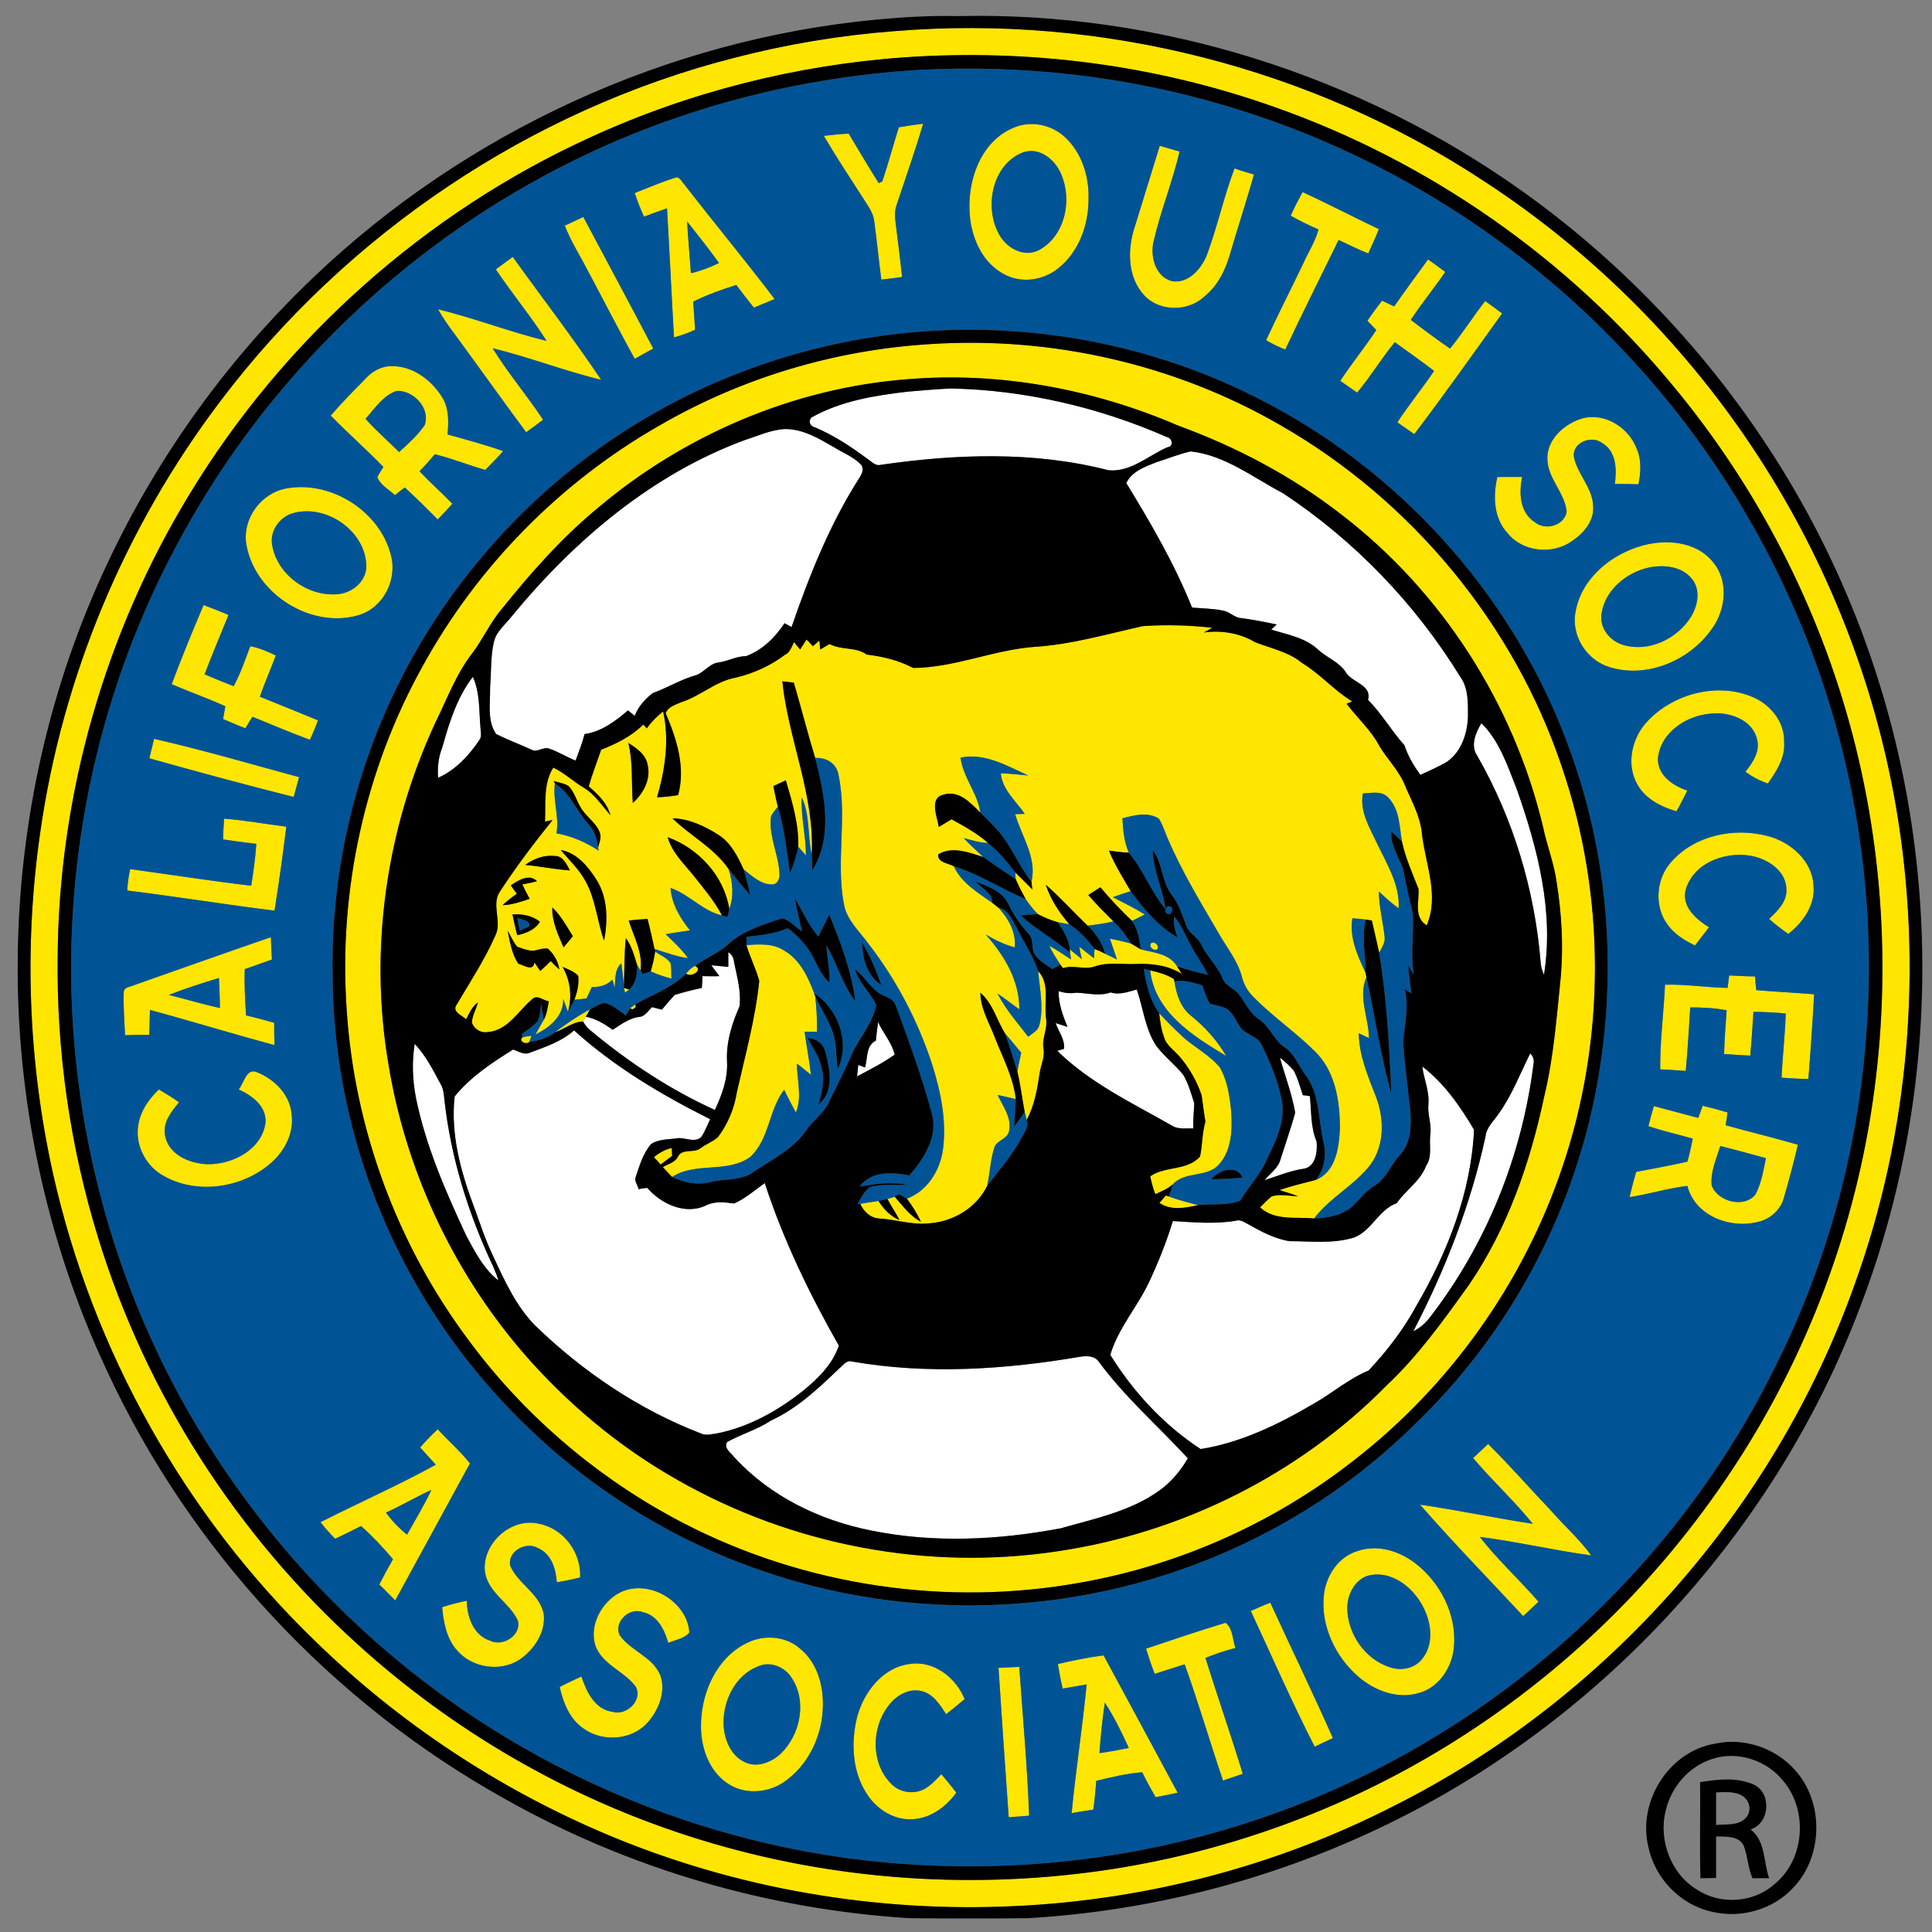 <?xml version="1.0" encoding="utf-8"?>
<!-- Generator: Adobe Illustrator 17.0.0, SVG Export Plug-In . SVG Version: 6.00 Build 0)  -->
<!DOCTYPE svg PUBLIC "-//W3C//DTD SVG 1.1//EN" "http://www.w3.org/Graphics/SVG/1.1/DTD/svg11.dtd">
<svg version="1.1" id="Layer_1" xmlns="http://www.w3.org/2000/svg" xmlns:xlink="http://www.w3.org/1999/xlink" x="0px" y="0px"
	 width="200px" height="200px" viewBox="0 0 200 200" style="enable-background:new 0 0 200 200;" xml:space="preserve">
<rect x="0" y="0" width="200" height="200" fill="#808080" stroke="none"/>
<path id="color4" style="fill:#FFFFFF;" d="M83.991,43.224c3.042-1.719,6.546-2.281,9.951-2.678
	c1.521-0.132,3.009-0.264,4.529-0.331c7.67,0.166,15.307,1.951,22.315,5.025c0.562,0.099,0.76,0.992,0.065,1.058
	c-1.983,0.859-3.803,2.612-6.115,2.38c-7.67-1.983-15.771-1.686-23.539-0.562c-0.595,0.165-0.991-0.364-1.421-0.628
	c-1.687-1.256-3.439-2.413-5.389-3.24C83.892,44.15,83.628,43.654,83.991,43.224z M55.031,77.606
	c0.562,0.331,1.157-0.297,1.752-0.132c0.958,0.298,1.851,0.893,2.81,1.256c0.331-0.926,0.695-1.818,0.926-2.744
	c1.753-0.232,3.207-1.356,4.497-2.446c0.231,0.198,0.462,0.364,0.694,0.561c0.364-0.958,1.059-1.719,1.852-2.347
	c1.554-0.562,2.976-1.455,4.563-1.885c0.826-0.33,1.355-1.19,2.248-1.289c0.992-0.132,1.885-0.662,2.876-0.662
	c1.686-0.628,3.009-1.95,3.967-3.405c0.166,0.099,0.562,0.298,0.728,0.396c1.851-5.356,3.967-10.678,7.042-15.472
	c0.231-0.364,0.463-0.826,0.198-1.289c-0.761-0.827-1.885-1.257-2.843-1.852c-1.554-0.893-3.174-1.885-5.058-1.885
	c-1.455,0.066-2.778,0.695-4.132,1.124c-9.621,3.538-17.688,10.381-24.134,18.216c-0.661,0.859-1.62,1.587-1.884,2.678
	c-0.364,1.587-0.265,3.174-0.396,4.761c0.032,1.587-0.331,3.405,0.628,4.794C52.551,76.582,53.808,77.044,55.031,77.606z
	 M116.588,50.001c2.547,4.166,4.993,8.364,6.811,12.894c1.093,0.099,2.216,0.099,3.273,0.33c0.66,0.132,1.124,0.728,1.818,0.761
	c1.223,0.166,2.445,0.397,3.67,0.661c-0.199,0.166-0.364,0.364-0.564,0.529c1.688,0.529,3.537,0.827,4.86,2.083
	c0.925,0.859,2.247,1.29,2.909,2.413c0.659,0.992,2.677,1.257,2.248,2.777c1.422,1.422,2.413,3.207,3.77,4.694
	c0.362,1.124,0.957,2.116,1.652,3.075c0.926-0.43,1.852-0.827,2.744-1.354c1.487-1.025,2.114-2.91,2.181-4.662
	c0-1.389,0.066-2.943-0.792-4.133c-4.629-7.538-10.942-14.117-18.349-19.009c-3.108-1.62-5.983-3.935-9.557-4.331
	c-1.223,0.265-2.38,0.76-3.57,1.124C118.539,48.315,117.184,48.778,116.588,50.001z M49.642,76.582
	c0.265-0.364,0.099-0.827,0.099-1.224c-0.165-1.785-0.033-3.637-0.793-5.29c-1.653,2.149-2.447,4.76-3.174,7.339
	c-0.397,0.992-0.496,2.05-0.43,3.107C47.163,79.723,48.551,78.202,49.642,76.582z M153.352,74.862
	c-0.595,0.992-1.156,2.348-0.43,3.372c3.77,6.58,5.982,13.985,6.578,21.522c0.033,0.396,0.166,0.762,0.331,1.158
	c1.058-6.545-0.661-13.092-2.81-19.208C156.063,79.292,155.236,76.714,153.352,74.862z M61.246,106.766
	c3.901,3.24,8.166,6.051,12.761,8.133c0.727-1.554,1.356-3.239,1.256-5.024c-0.099-1.983,0.496-3.901,1.29-5.687
	c0.198-1.555-0.265-3.107-0.561-4.596c-0.033-0.43-0.231-0.793-0.595-1.025c0,0.529,0,1.025,0,1.521
	c-0.595-0.066-1.157-0.1-1.752-0.166c0.265,0.397,0.562,0.762,0.827,1.125c-0.595,0.033-1.158,0-1.753,0
	c0,0.396-0.033,0.827-0.066,1.223c-0.925,0.199-1.884,0.432-2.81,0.729c-0.463,0.496-0.893,0.992-1.323,1.521
	c-0.33-0.101-0.694-0.166-1.025-0.266c-0.43,0.43-0.76,1.023-1.421,1.023c-0.992,0.166-1.818,0.795-2.645,1.324
	c-0.826-0.597-1.751-1.158-2.776-1.355c-0.066,0.132-0.232,0.361-0.298,0.495C60.585,106.138,60.883,106.5,61.246,106.766z
	 M109.448,108.781c3.405,3.34,7.735,5.39,11.802,7.703c0.661,0.464,1.521,0.299,2.281,0.33c-0.033-0.893,0.066-1.752,0.099-2.61
	c-0.33-0.992-0.595-2.019-1.124-2.91c-0.859-1.091-2.017-1.95-2.843-3.073c-1.124-1.753-1.322-3.869-1.983-5.787
	c-0.893,0.232-1.785,0.597-2.711,0.299c-1.156,0.43-2.381,0.065-3.537,0.033c-0.629,0.1-1.256,0.032-1.853-0.166
	c0,1.289,0.431,2.514,0.927,3.703c-0.431-0.133-0.826-0.265-1.225-0.396c0.298,0.894,0.992,1.72,0.859,2.679
	C109.943,108.617,109.613,108.749,109.448,108.781z M90.901,105.807c-0.1,0.629-0.165,1.289-0.231,1.918
	c-1.059,0.528-0.827,1.818-1.125,2.777c-0.166-0.066-0.529-0.199-0.694-0.266c-0.033,0.298-0.099,0.893-0.132,1.189
	c1.322-0.693,2.679-1.389,3.901-2.248C92.322,107.922,91.43,106.964,90.901,105.807z M86.835,139.297
	c-3.042-5.355-5.753-10.943-7.67-16.828c-1.025,0.729-1.984,1.588-3.174,2.116c-0.992-0.133-1.983-0.265-2.909,0.197
	c-2.149,1.026-4.662-0.165-6.084-1.817c-0.297,0.033-0.595,0.066-0.892,0.133c-0.1-0.431-0.463-0.826-0.298-1.257
	c0.396-1.19,0.76-2.446,1.587-3.405c0.76-0.527,1.752-0.463,2.645-0.595c0.827-0.165,1.818,0.528,2.545-0.133
	c0.397-0.563,0.628-1.224,0.926-1.851c-5.025-2.514-9.918-5.422-14.084-9.191c-1.289,1.157-3.008,1.72-4.596,2.314
	c-0.595,0.264-1.157-0.166-1.719-0.332c-2.182,1.356-4.43,2.845-6.05,4.86c-0.43,3.9,0.628,7.769,1.983,11.372
	c0.661,1.785,1.224,3.57,2.05,5.257c1.157,2.48,2.314,5.025,4.231,7.009c4.926,4.795,10.778,8.762,17.224,11.24
	c0.529,0.266,1.091,0.066,1.653,0c3.339-0.66,6.38-2.38,9.025-4.496C84.752,142.636,86.206,141.182,86.835,139.297z M46.006,113.841
	c-0.066-0.596-0.1-1.19-0.43-1.687c-0.76-1.422-1.521-2.91-2.645-4.101c-0.298,1.852-0.231,3.771,0.133,5.62
	c1.024,4.992,3.075,9.688,5.224,14.282c0.893,1.651,1.785,3.405,3.306,4.596c-0.133-0.495-0.331-0.959-0.529-1.423
	C48.484,125.676,46.667,119.824,46.006,113.841z M155.137,115.296c-0.496,0.761-1.257,1.388-1.355,2.347
	c-1.521,7.041-4.166,13.786-7.472,20.166c0.693-0.33,1.289-0.858,1.752-1.486c5.817-7.538,9.487-16.663,10.679-26.118
	c0.1-0.463,0-0.826-0.332-1.156C157.352,111.163,156.523,113.377,155.137,115.296z M132.523,120.122
	c-0.266,0.858-1.059,1.354-1.619,2.049c1.354-0.429,2.677-0.991,4.099-1.19c1.224-0.229,1.39-1.817,1.29-2.81
	c-0.629-1.487-0.529-3.141-0.695-4.694c-0.197-0.033-0.562-0.1-0.728-0.1c-0.296-0.893-0.528-1.785-0.959-2.579
	c-0.429-0.495-0.925-0.925-1.421-1.321c0.529,1.885,1.256,3.77,1.588,5.72C133.614,116.85,133.053,118.469,132.523,120.122z
	 M152.591,116.948c-1.421-2.414-3.106-4.827-5.355-6.548c0.164,1.324,0.761,2.58,0.628,3.936c-0.099,1.059,0.362,2.082,0.198,3.107
	c-0.133,1.091,0.23,2.281-0.431,3.24c-0.595,1.586-2.116,2.513-3.042,3.867c-1.85,0.661-2.578,2.811-4.363,3.537
	c-2.183,0.694-4.463,0.396-6.711,0.396c-1.555-0.232-2.942-0.991-4.298-1.752c-0.396-0.198-0.827-0.528-1.29-0.363
	c-2.148,0.363-4.33,0.165-6.512,0.033c-0.661,2.148-1.488,4.23-2.447,6.279c-1.223,2.612-3.207,4.795-4.033,7.571
	c2.381,3.835,5.555,7.273,9.355,9.753c4.166-0.661,8.034-2.546,11.638-4.661c1.95-1.091,3.671-2.61,5.753-3.472
	c1.885-2.016,3.604-4.23,4.926-6.68C149.848,129.643,152.293,123.428,152.591,116.948z M111.795,140.454
	c-7.77,1.321-15.77,1.852-23.571,0.495c-0.563-0.197-0.927,0.363-1.323,0.693c-2.149,2.051-4.364,4.166-7.108,5.422
	c-1.388,0.926-3.042,1.39-4.529,2.216c-0.363,0.661,0.397,1.092,0.761,1.587c3.702,4.033,8.826,6.514,14.149,7.57
	c6.48,1.322,13.191,0.991,19.639-0.23c3.504-0.992,7.238-1.752,10.248-3.936c1.189-0.858,2.148-2.017,2.909-3.306
	c-3.075-3.339-6.546-6.348-9.258-10.051C113.283,140.321,112.423,140.354,111.795,140.454z"/>
<path id="color3" style="fill:#FFE600;" d="M182.113,47.39c-7.372-11.406-17.158-21.257-28.53-28.663
	C135.73,6.958,113.91,1.469,92.62,3.222C87,3.651,81.413,4.577,75.958,5.999c-21.06,5.389-40.036,18.183-53.127,35.506
	C12.946,54.531,6.433,70.069,4.152,86.269c-1.686,11.736-1.224,23.737,1.355,35.308c4.1,18.249,13.621,35.241,27.043,48.235
	c8.761,8.561,19.174,15.438,30.448,20.164c13.258,5.556,27.738,8.034,42.085,7.342c13.556-0.629,27.011-4.133,39.11-10.316
	c22.052-11.042,39.539-30.778,47.805-54.053c5.688-15.737,7.107-32.994,4.266-49.491C194.047,70.664,189.188,58.3,182.113,47.39z
	 M193.156,118.237c-2.646,13.753-8.432,26.877-16.797,38.118c-7.174,9.72-16.23,18.018-26.547,24.364
	c-10.843,6.679-23.107,11.108-35.736,12.927c-14.316,2.05-29.093,0.858-42.846-3.604c-12.629-4.066-24.332-10.876-34.151-19.77
	c-12.529-11.308-21.952-25.985-26.911-42.118c-2.909-9.423-4.33-19.308-4.198-29.192c0.132-16.761,4.926-33.489,13.654-47.805
	c9.72-16.034,24.333-29.092,41.391-36.896c10.282-4.727,21.39-7.537,32.663-8.331c12.895-0.893,25.985,0.793,38.186,5.124
	c16.033,5.621,30.447,15.703,41.259,28.796c8.761,10.513,15.175,22.943,18.645,36.167C195.37,89.74,195.834,104.286,193.156,118.237
	z M89.347,20.512c-1.389-2.148-2.777-4.265-4.066-6.447c0.86-0.1,1.719-0.198,2.579-0.231c1.024,1.719,2.05,3.438,3.108,5.125
	c0.066-0.034,0.264-0.132,0.364-0.166c0.628-1.852,1.124-3.769,1.719-5.62c0.826-0.132,1.653-0.265,2.513-0.364
	c-0.826,2.811-1.817,5.587-2.744,8.397c-0.297,0.794-0.132,1.62-0.033,2.446c0.198,1.653,0.43,3.339,0.596,5.025
	c-0.728,0.099-1.422,0.199-2.149,0.265c-0.264-2.017-0.463-4.034-0.728-6.017C90.405,22,89.81,21.272,89.347,20.512z M103.927,28.38
	c1.785,0.992,4.1,0.662,5.652-0.628c2.116-1.686,3.108-4.496,3.108-7.141c0.064-2.348-0.694-4.827-2.479-6.447
	c-1.322-1.223-3.308-1.653-4.993-1.058c-3.767,1.355-5.222,5.852-4.792,9.488C100.688,24.909,101.811,27.256,103.927,28.38z
	 M105.878,15.785c1.718-0.628,3.403,0.76,3.999,2.314c1.157,2.711,0.331,6.446-2.413,7.835c-1.653,0.76-3.472-0.396-4.166-1.917
	C101.91,21.239,102.77,17.008,105.878,15.785z M118.506,30.628c-1.818-1.885-1.818-4.827-1.025-7.174
	c0.86-2.777,1.722-5.587,2.58-8.364c0.66,0.198,1.355,0.398,2.049,0.595c-0.728,3.141-1.95,6.116-2.678,9.257
	c-0.396,1.554,0.166,3.736,1.918,4.166c1.652,0.265,2.941-1.223,3.537-2.579c1.123-2.976,1.785-6.116,2.909-9.091
	c0.661,0.231,1.355,0.43,2.017,0.628c-0.76,2.678-1.619,5.323-2.412,8.001c-0.465,1.719-1.258,3.438-2.68,4.595
	C123.068,32.248,120.126,32.314,118.506,30.628z M69.048,21.57c0.264,4.463,0.462,8.894,0.727,13.356
	c0.761-0.198,1.487-0.463,2.183-0.793c-0.066-0.992-0.133-1.951-0.199-2.91c1.421-0.694,2.942-1.256,4.463-1.719
	c0.595,0.793,1.189,1.554,1.818,2.347c0.728-0.298,1.421-0.595,2.149-0.893c-3.041-4-6.248-7.869-9.323-11.835
	c-0.297-0.297-0.529-0.959-1.058-0.694c-1.389,0.43-2.745,1.025-4.1,1.554c0.265,0.827,0.596,1.653,0.959,2.446
	C67.461,22.132,68.255,21.834,69.048,21.57z M74.437,27.223c-0.925,0.462-1.917,0.827-2.909,1.058
	c-0.132-1.786-0.297-3.571-0.397-5.356C72.255,24.347,73.379,25.769,74.437,27.223z M134.904,27.289
	c0.527-1.19,1.256-2.281,1.586-3.537c-0.991-0.43-1.95-0.893-2.876-1.421c0.364-0.827,0.794-1.653,1.224-2.447
	c2.678,1.224,5.256,2.579,7.901,3.835c-0.331,0.86-0.729,1.687-1.091,2.513c-1.06-0.397-2.051-0.926-3.076-1.389
	c-1.851,3.802-3.734,7.538-5.52,11.339c-0.694-0.264-1.355-0.595-1.983-0.958C132.293,32.546,133.646,29.934,134.904,27.289z
	 M60.32,27.025c-0.661-1.19-1.355-2.38-1.852-3.67c0.629-0.297,1.29-0.595,1.917-0.893c2.414,4.529,4.86,9.091,7.24,13.621
	c-0.628,0.364-1.289,0.694-1.917,1.058C63.857,33.802,62.139,30.397,60.32,27.025z M45.345,32.017
	c3.801,0.926,7.438,2.348,11.24,3.273c-1.62-2.545-3.571-4.893-5.257-7.405c0.595-0.429,1.157-0.859,1.752-1.29
	c3.042,4.232,6.249,8.397,9.157,12.729c-3.801-0.926-7.438-2.347-11.24-3.273c1.588,2.578,3.571,4.893,5.224,7.405
	c-0.563,0.43-1.158,0.86-1.752,1.29c-2.479-3.34-4.893-6.745-7.372-10.117C46.468,33.802,45.873,32.942,45.345,32.017z
	 M141.549,33.207c0.463-0.694,0.992-1.389,1.521-2.083c0.429,0.199,0.826,0.396,1.255,0.596c1.157-1.653,2.315-3.24,3.505-4.86
	c0.596,0.397,1.189,0.859,1.785,1.29c-1.157,1.686-2.446,3.272-3.57,4.959c1.323,1.025,2.678,2.016,4.066,2.975
	c1.289-1.586,2.381-3.306,3.637-4.926c0.596,0.43,1.189,0.859,1.753,1.289c-3.009,4.199-5.983,8.397-9.093,12.497
	c-0.594-0.397-1.156-0.827-1.752-1.224c1.189-1.818,2.578-3.504,3.802-5.322c-1.322-1.024-2.711-1.983-4.065-2.976
	c-1.39,1.686-2.514,3.57-3.901,5.224c-0.595-0.397-1.156-0.826-1.751-1.223c1.188-1.785,2.545-3.471,3.734-5.256
	C142.177,33.835,141.848,33.538,141.549,33.207z M132.557,44.018c-10.91-6.314-23.703-9.224-36.267-8.397
	c-9.819,0.595-19.473,3.472-27.969,8.397C58.039,49.87,49.411,58.63,43.725,69.011c-5.984,10.777-8.695,23.275-7.835,35.54
	c0.793,12.266,5.223,24.299,12.595,34.15c5.555,7.538,12.795,13.818,21.026,18.314c12.464,6.812,27.176,9.291,41.193,7.01
	c10.678-1.687,20.894-6.149,29.423-12.827c9.951-7.703,17.555-18.382,21.589-30.316c4.529-13.323,4.529-28.134-0.032-41.49
	C156.725,64.581,146.109,51.787,132.557,44.018z M161.584,100.98c-0.432,4.164-0.729,8.396-1.721,12.496
	c-1.455,6.877-3.801,13.687-7.801,19.537c-2.612,3.637-5.226,7.308-8.498,10.383c-9.092,9.257-21.291,15.307-34.084,17.189
	c-13.422,2.05-27.439-0.628-39.209-7.306c-6.183-3.472-11.703-8.101-16.299-13.456c-7.207-8.463-12.033-18.877-13.786-29.819
	c-1.983-11.836-0.198-24.2,4.827-35.077c1.224-2.478,2.183-5.125,3.901-7.339c1.091-1.455,1.851-3.174,3.042-4.563
	c2.976-3.703,6.149-7.306,9.819-10.347c8.992-7.637,20.398-12.53,32.2-13.423c9.521-0.793,19.209,1.025,27.968,4.794
	c6.052,2.215,11.836,5.256,16.928,9.224c10.381,7.967,17.818,19.571,20.859,32.3c0.397,1.95,1.158,3.802,1.423,5.818
	C161.648,94.532,161.848,97.772,161.584,100.98z M39.691,48.348c-0.232,0.364-0.463,0.694-0.628,1.058
	c0.331,0.826,1.19,1.256,1.818,1.852c0.331-0.265,0.661-0.529,1.025-0.793c1.157,1.058,2.281,2.182,3.405,3.306
	c0.528-0.529,1.024-1.059,1.521-1.62c-1.124-1.157-2.314-2.215-3.405-3.372c0.563-0.563,1.091-1.157,1.586-1.752
	c1.786,0.43,3.471,1.125,5.224,1.62c0.628-0.628,1.256-1.256,1.851-1.95c-1.884-0.662-3.835-1.191-5.752-1.719
	c0.1-1.29,0.166-2.645-0.529-3.802c-1.091-1.785-3.008-3.273-5.19-3.273c-1.025-0.033-1.984,0.463-2.677,1.19
	c-1.257,1.289-2.546,2.579-3.703,3.934C36.021,44.844,37.939,46.53,39.691,48.348z M41.013,40.48
	c1.719-0.166,3.604,1.785,2.943,3.537c-0.728,1.058-1.687,1.917-2.645,2.777c-1.157-1.157-2.381-2.215-3.472-3.438
	C38.766,42.332,39.625,40.976,41.013,40.48z M157.582,49.373c-0.362,1.62-0.264,3.703,1.322,4.695
	c1.092,0.893,3.043,0.331,3.273-1.091c-0.166-1.917-1.853-3.339-1.982-5.256c-0.199-2.116,1.686-3.834,3.568-4.396
	c2.349-0.662,4.86,0.925,5.688,3.173c0.496,1.157,0.396,2.446,0.166,3.636c-0.827-0.033-1.653-0.033-2.447-0.033
	c0.199-1.521,0.165-3.405-1.355-4.265c-1.123-0.827-3.14,0.033-2.875,1.521c0.396,1.785,1.918,3.14,1.982,5.025
	c0.133,1.554-1.023,2.876-2.247,3.67c-1.983,1.388-5.024,1.091-6.579-0.827c-1.488-1.554-1.555-3.868-1.091-5.852
	C155.863,49.373,156.725,49.373,157.582,49.373z M37.112,63.688c2.579-0.761,4.065-3.703,3.339-6.282
	c-1.158-4.463-6.083-7.604-10.613-6.876c-2.81,0.396-4.893,3.272-4.298,6.05C26.533,61.539,32.22,65.11,37.112,63.688z
	 M30.17,53.175c3.372-1.091,7.472,1.587,7.735,5.125c0.199,1.719-1.322,3.074-2.942,3.207c-3.107,0.297-6.38-2.083-6.811-5.224
	C27.987,54.927,28.914,53.604,30.17,53.175z M177.254,65.044c1.422-1.984,1.719-4.959,0.033-6.91
	c-1.719-2.083-4.795-2.347-7.273-1.653c-3.24,0.893-6.314,3.405-6.91,6.843c-0.496,2.478,1.158,5.059,3.57,5.753
	C170.575,70.267,175.006,68.316,177.254,65.044z M165.781,63.589c0.331-2.446,2.514-4.298,4.859-4.827
	c1.555-0.331,3.473-0.165,4.528,1.19c0.896,1.124,0.597,2.711-0.099,3.869c-1.422,2.314-4.396,3.736-7.041,2.941
	C166.674,66.366,165.584,65.044,165.781,63.589z M26.897,72.119c2.017,0.826,4.033,1.62,6.017,2.447
	c-0.232,0.694-0.529,1.355-0.826,2.017c-2.017-0.728-3.968-1.587-5.952-2.38c-0.264,0.396-0.496,0.793-0.726,1.19
	c-0.793-0.297-1.554-0.628-2.315-0.959c0.066-0.43,0.165-0.892,0.232-1.322c-1.818-0.827-3.703-1.487-5.554-2.281
	c1.025-2.744,2.148-5.488,3.306-8.199c0.859,0.331,1.719,0.662,2.579,1.025c-0.827,2.05-1.687,4.066-2.479,6.149
	c0.991,0.43,1.983,0.827,3.009,1.224c0.727-1.323,1.189-2.744,1.719-4.133c0.926,0.165,1.818,0.562,2.645,0.959
	C28.021,69.275,27.393,70.697,26.897,72.119z M147.698,95.79c1.321-3.108-0.134-6.315-0.496-9.489
	c-0.165-1.852-1.124-3.471-1.817-5.157c-0.629-1.455-1.818-2.613-2.613-3.968c-0.857-1.62-2.28-2.876-3.371-4.331
	c0.132-0.065,0.431-0.165,0.596-0.23c-1.917-1.157-3.34-2.876-5.225-4c-1.389-1.157-3.207-1.488-4.859-2.15
	c-1.553-0.926-3.473-1.256-5.289-0.992c0.298-0.166,0.595-0.331,0.859-0.496c-2.381-0.265-4.793-0.331-7.174-0.165
	c-3.735,0.826-7.438,1.917-11.273,2.149c-4.231,0.331-8.231,2.149-12.497,2.181c-1.52-0.793-3.14-1.189-4.826-1.388
	c-1.124-0.826-2.612-0.43-3.835-1.09c-0.331,0.198-0.628,0.363-0.959,0.562c-0.033-0.231-0.066-0.694-0.099-0.925
	c-0.232,0.198-0.43,0.397-0.661,0.595c-0.199-0.231-0.43-0.463-0.661-0.694c-0.232,0.331-0.431,0.694-0.662,1.025
	c-0.199-0.231-0.43-0.496-0.628-0.76c-0.264,0.496-0.43,1.091-0.959,1.322c-1.487,1.124-3.239,1.917-5.058,2.348
	c-2.083,0.363-3.67,1.917-5.653,2.545c-0.595,0.264-1.421,0.496-1.62,1.157c1.124,2.611,2.083,5.587,1.289,8.463
	c-0.728,0.132-1.455,0.198-2.182,0.231c0.827-2.876,1.289-5.918,0.628-8.893c-0.661,0.529-1.223,1.091-1.686,1.752
	c-0.099-0.099-0.297-0.297-0.363-0.397c-1.223,1.223-2.777,1.984-4.365,2.612c-0.429,1.257-0.925,2.513-1.289,3.802
	c0.958,0.794,1.917,1.752,2.248,2.976c-0.894-0.992-1.62-2.182-2.811-2.876c-1.058-0.628-1.984-1.521-3.106-2.05
	c-1.058,1.687-0.76,3.703-0.859,5.587c0.197-0.033,0.595-0.132,0.793-0.166c-1.917,2.381-3.77,4.827-5.455,7.406
	c-0.926,1.356,0.231,3.075-0.463,4.529c-1.124,2.546-2.645,4.86-4.033,7.208c-0.496,0.728,0.595,1.091,0.992,1.486
	c0.331-0.627,0.628-1.322,1.224-1.752c-0.166,0.694-0.595,1.355-0.628,2.116c0.265,0.661,0.926,1.091,1.653,0.959
	c2.083-0.166,3.141-2.183,4.562-3.373c0.496-0.562,1.158,0.101,1.753,0.199c-0.133,0.661-0.199,1.321-0.529,1.917
	c-0.297,0.529-0.595,1.025-0.859,1.521c1.455-0.727,2.942-1.884,2.876-3.702c0.165,0.463,0.331,0.926,0.496,1.355
	c0.43-1.588,0.264-3.208-0.563-4.662c0.563,0.264,1.189,0.462,1.62,0.925c0.1,0.86-0.099,1.688-0.396,2.479
	c0.43-0.033,0.827-0.1,1.257-0.133c0.197-0.396,0.363-0.793,0.563-1.189c0.793,0.033,1.554-0.165,2.116-0.76
	c0.099,0.297,0.165,0.595,0.231,0.857c0.099-0.857-0.033-1.884,0.694-2.545c0.099,0.76,0.198,1.521,0.264,2.281
	c0.066-1.653,0.033-3.273,0.199-4.893c0.595,0.793,0.859,1.785,1.157,2.744c0.099,0.165,0.297,0.462,0.364,0.627
	c0.264-1.851-0.694-3.504-1.224-5.19c0.628-0.066,1.289-0.133,1.95-0.167c0.265,1.026,0.497,2.083,0.728,3.109
	c1.157,0.364,2.281,0.793,3.472,0.958c-0.661-0.926-1.488-1.686-2.314-2.48c0.859-0.165,1.687-0.265,2.513-0.396
	c-1.024-1.29-1.885-2.711-2.017-4.396c1.951,0.661,3.306,2.379,5.323,2.843c-0.826-1.586-2.018-2.942-3.108-4.331
	c-0.959-1.157-2.083-2.248-2.512-3.769c3.207,1.158,5.851,4.034,6.38,7.439c0.496-1.322,0.363-2.777-0.066-4.133
	c-1.521-2.215-3.967-3.438-5.818-5.256c1.719,0.033,3.307,0.793,4.728,1.687c1.322,0.826,2.017,2.248,2.646,3.603
	c0.858,0.661,1.751,1.554,2.909,1.554c0.628,0.033,0.86-0.661,0.794-1.19c-0.1-1.983-1.157-3.868-0.86-5.884
	c0.199-0.364,0.43-0.661,0.694-0.959c-0.166-0.694-0.331-1.422-0.463-2.149c0.431-0.198,0.86-0.396,1.29-0.595
	c0.662,2.248,1.355,4.529,1.289,6.876c0.265,0.298,0.529,0.596,0.794,0.894c0-2.017-0.529-4-0.43-6.018
	c0.859,1.852,0.595,3.967,1.025,5.951c0.329-6.149-2.414-11.901-3.041-17.952c0.396,0.033,0.793,0.099,1.19,0.132
	c0.76,2.579,1.421,5.223,2.215,7.802c1.156-0.066,2.215,0.562,2.413,1.752c0.926,4.398-0.298,8.959,0.562,13.389
	c0.298,1.687,1.687,2.876,2.646,4.231c2.843,3.702,5.025,7.901,6.479,12.331c0.894,2.844,1.521,5.852,1.125,8.827
	c-0.298,2.183-1.62,4.299-3.736,5.092c0.563,0.728,1.058,1.554,1.455,2.381c-1.125-0.563-1.885-1.653-2.711-2.579
	c-0.198,0.065-0.562,0.165-0.76,0.231c0.396,0.728,0.859,1.421,1.256,2.182c-0.959-0.396-1.653-1.155-2.183-1.983
	c-0.628,0.101-1.256,0.199-1.884,0.298c0.364,0.794,1.025,1.454,1.983,1.521c1.719,0.1,3.405,0.693,5.158,0.496
	c2.479-0.165,4.858-1.588,5.983-3.835c0.298-1.289,0.33-2.61,0.728-3.901c0.165-0.858,1.389-0.926,1.554-1.817
	c0.298-1.354-0.627-2.546-1.188-3.735c0.627,0.133,1.256,0.297,1.885,0.43c-0.266-2.28-1.356-4.297-2.184-6.414
	c-0.562-1.486-1.455-2.908-1.486-4.594c1.289,1.09,1.686,2.81,2.545,4.197c0.563,0.661,1.156,1.355,1.687,2.018
	c-0.133,0.66-0.298,1.289-0.396,1.949c0.33,1.389,0.494,2.81,0.76,4.198c0.066,0.199,0.165,0.597,0.199,0.827
	c0.857-1.587,1.124-3.339,1.389-5.091c0.165-0.761,0.495-1.488,0.363-2.315c-0.198-1.058,0.463-2.051,0.265-3.141
	c-0.231-1.62,0.431-3.604-0.827-4.894c0.165,1.853,0.596,3.77,0.133,5.588c-0.133,0.595-0.728,0.858-1.156,1.224
	c-1.124-1.455-2.348-2.845-3.174-4.464c0.76,0.496,1.486,1.091,2.248,1.619c0.032-2.942-1.556-5.586-3.472-7.735
	c0.959,0.562,1.949,1.058,3.009,1.322c0.131-1.586-0.662-2.976-1.687-4.099c-0.199-0.165-0.397-0.33-0.629-0.496
	c-1.487-1.058-3.206-2.049-4-3.802c-0.595-0.331-1.687-0.364-1.62-1.223c1.421-0.894,3.207-0.198,4.661,0.265
	c-0.693-0.628-1.389-1.29-2.016-1.951c0.827,0.198,1.653,0.496,2.512,0.496c-1.125-0.992-2.446-1.719-3.77-2.446
	c-0.43,0.264-0.893,0.529-1.322,0.793c-0.165-1.058-1.025-2.975,0.462-3.339c1.62-0.496,2.81,0.827,3.835,1.852
	c-0.299-2.05-1.785-3.637-2.05-5.687c2.513-0.529,4.827,0.859,7.009,1.851c-0.926-0.099-1.885-0.198-2.844-0.231
	c0.166,1.719,1.555,2.842,2.479,4.198c-0.33,0-0.661,0.033-0.992,0.033c0.662,2.281,2.282,4.529,1.687,6.976
	c0.033,0.297,0.067,0.562,0.101,0.827c-0.563-0.595-1.19-1.19-1.786-1.785c0.034,0.198,0.034,0.562,0.067,0.727
	c0.297,0.694,0.659,1.389,1.022,2.05c0.364,0.529,0.795,1.091,1.258,1.554c0.66,0.331,1.321,0.627,2.05,0.827
	c0.396,0.066,0.794,0.165,1.224,0.232c-1.059-1.224-1.951-2.58-2.445-4.1c1.521,1.323,2.877,2.843,4.329,4.232
	c0.893-0.1,1.785-0.232,2.679-0.43c-0.894-0.893-1.785-1.785-2.611-2.744c0.396-0.264,0.826-0.529,1.256-0.793
	c1.025,1.223,2.117,2.381,3.273,3.472c0.43-0.2,0.893-0.43,1.321-0.662c-1.058-0.66-2.215-1.223-3.305-1.785
	c0.595-0.231,1.224-0.43,1.851-0.627c-0.793-1.389-1.652-2.711-2.248-4.199c0.693,0.099,1.389,0.198,2.051,0.198
	c-0.496-1.091-0.596-2.348-0.662-3.538c1.223-0.331,2.645-0.694,3.77,0.033c0.396,0.628,0.629,1.388,0.926,2.083
	c1.455,3.372,3.338,6.479,5.19,9.654c0.858,1.554,2.083,2.975,2.513,4.761c0.197,0.692,0.563,1.354,1.09,1.884
	c2.018,2.083,4.432,3.703,6.48,5.753c2.082,2.049,2.545,5.156,2.545,7.935c-0.099,1.949-0.396,4.463-2.479,5.322
	c-1.258,0.33-2.547,0.627-3.77,1.059c0.628,0.197,1.289,0.396,1.917,0.628c-0.925,0-1.851-0.265-2.744,0.032
	c-0.429,0.33-0.792,0.729-1.189,1.125c1.521,1.422,3.702,0.957,5.587,1.156c1.652-2.183,4.199-3.438,5.852-5.588
	c1.455-2.017,1.422-4.76,0.563-7.008c-0.826-2.116-1.752-4.266-1.785-6.579c0.364,0.165,0.694,0.33,1.058,0.495
	c-0.033-2.115-1.156-4.264-0.265-6.313c-0.033-0.134-0.066-0.332-0.099-0.463c-0.826-1.753-1.688-3.639-1.355-5.621
	c0.463,0.032,0.928,0.065,1.389,0.132c0.166,0.033,0.463,0.065,0.629,0.099c0.264,1.091,0.496,2.215,0.76,3.339
	c0.266-0.529,0.629-1.025,0.563-1.62c-0.165-1.586-0.595-3.141-0.595-4.728c0.661,0.628,1.322,1.224,2.049,1.752
	c0.134-2.446-1.223-4.595-2.247-6.744c-0.761-1.62-1.818-3.306-1.455-5.158c0.859-0.033,1.918-0.298,2.579,0.396
	c1.224,1.19,1.189,3.009,1.454,4.563c0.363,1.719,1.092,3.306,1.719,4.926C146.938,93.31,146.311,94.93,147.698,95.79z
	 M58.866,81.375c0.562,0.596,0.793,1.422,1.19,2.116c0.529,0.992,1.586,1.587,2.016,2.644c0.23,0.529-0.033,1.091-0.165,1.62
	l0.066,0.298c-1.322-0.86-2.81-1.521-4.364-1.785c0.297-1.753-0.397-3.438-0.166-5.158l-0.132-0.265
	C57.841,81.012,58.402,81.078,58.866,81.375z M57.478,88.615c0.826,0,1.19,0.893,1.521,1.488c-1.554-0.1-3.074-0.43-4.628-0.563
	C55.262,88.88,56.354,88.483,57.478,88.615z M52.882,91.657c0.761-0.529,1.918-1.256,2.711-0.43
	c-0.496,0.132-0.992,0.231-1.521,0.33c0.23,0.496,0.496,0.992,0.76,1.488c-0.893,0.296-1.818,0.628-2.81,0.66
	c0.462-0.429,0.958-0.826,1.487-1.189C53.278,92.219,53.08,91.955,52.882,91.657z M55.891,95.426
	c-0.496,0.826-1.455,1.19-2.347,1.388c-0.199-0.728-0.331-1.421-0.496-2.149C54.072,94.6,55.097,94.765,55.891,95.426z
	 M57.015,99.493c-0.363,0.364-0.728,0.694-1.091,1.024c-0.199-0.298-0.397-0.596-0.595-0.893c-0.132,0.991-1.091,0.296-1.686,0.131
	c-0.662-1.025-0.859-2.248-1.092-3.405c0.331,0.53,0.563,1.158,0.993,1.654c0.529,0.198,1.058,0.396,1.653,0.429
	c0.496-0.099,0.992-0.297,1.521-0.231c0.627,0.563,1.058,1.323,1.189,2.149C57.576,100.087,57.313,99.79,57.015,99.493z
	 M58.337,98.07c-0.563-1.322-1.224-2.678-1.158-4.133c0.894,0.86,1.488,1.951,2.116,2.976C58.998,97.31,58.667,97.674,58.337,98.07z
	 M62.535,97.376c-0.727-2.016-0.859-4.231-1.917-6.148c-0.661-1.224-1.686-2.182-2.579-3.24c1.686,0.297,2.844,1.719,3.703,3.074
	C62.933,92.946,62.933,95.26,62.535,97.376z M65.511,83.127c-0.166-2.083,0.033-4.166-0.463-6.215
	c0.827,0.529,1.785,1.157,1.983,2.215C67.429,80.648,66.602,82.136,65.511,83.127z M181.65,72.251
	c1.752,0.826,3.106,2.578,3.041,4.562c0.133,1.62-0.793,3.042-1.686,4.298c-0.827-0.297-1.621-0.694-2.314-1.223
	c0.761-0.959,1.555-2.116,1.189-3.405c-0.496-1.983-2.843-2.81-4.729-2.611c-2.512,0.165-5.256,1.917-5.52,4.628
	c-0.067,1.752,1.554,2.844,3.042,3.339c-0.363,0.728-0.729,1.455-1.125,2.149c-1.587-0.463-3.238-1.29-4.064-2.811
	c-1.191-2.116-0.53-4.893,1.123-6.579C173.354,71.722,178.014,70.564,181.65,72.251z M15.954,76.482
	c5.059,1.157,10.017,2.612,15.009,3.967c-0.198,0.695-0.364,1.356-0.562,2.05c-4.992-1.256-9.984-2.612-14.943-4
	C15.624,77.838,15.789,77.144,15.954,76.482z M28.418,94.269c-5.092-0.627-10.149-1.454-15.241-2.083
	c0.033-0.76,0.133-1.488,0.298-2.215c4.165,0.563,8.331,1.224,12.529,1.719c0.231-1.421,0.43-2.876,0.529-4.331
	c-1.157-0.132-2.281-0.297-3.438-0.462c0-0.694,0.066-1.422,0.1-2.149c2.182,0.165,4.298,0.562,6.446,0.827
	C29.277,88.483,28.88,91.393,28.418,94.269z M187.732,91.657c0.199,2.049-1.09,3.835-2.61,5.025
	c-0.694-0.497-1.357-0.992-1.983-1.555c0.859-0.826,1.885-1.785,1.784-3.106c-0.032-1.719-1.62-2.877-3.14-3.306
	c-2.744-0.76-6.414,0.429-7.273,3.372c-0.463,1.752,1.059,3.074,2.413,3.9c-0.496,0.629-0.959,1.256-1.454,1.885
	c-1.125-0.529-2.216-1.224-2.91-2.249c-1.354-1.918-1.091-4.728,0.463-6.414c2.414-2.744,6.48-3.57,9.918-2.678
	C185.32,87.128,187.602,89.078,187.732,91.657z M15.524,104.551c4.298,1.157,8.563,2.479,12.894,3.637
	c-0.033-0.793-0.033-1.555-0.033-2.313c-0.959-0.267-1.917-0.529-2.91-0.761c-0.099-1.588-0.198-3.174-0.132-4.793
	c0.926-0.297,1.851-0.661,2.81-0.992c-0.032-0.793-0.099-1.555-0.099-2.314c-4.727,1.62-9.421,3.306-14.148,4.959
	c-0.363,0.198-0.992,0.165-1.091,0.661c-0.066,1.487,0.066,3.009,0.132,4.529c0.827-0.033,1.653-0.033,2.512-0.033
	C15.491,106.27,15.491,105.41,15.524,104.551z M22.665,101.245c0.033,1.022,0.1,2.083,0.1,3.106
	c-1.785-0.396-3.537-0.926-5.29-1.355C19.161,102.335,20.913,101.773,22.665,101.245z M121.845,100.021
	c0.166,0.264,0.331,0.528,0.496,0.793c-1.421-0.894-3.106-1.091-4.728-1.024c-1.422,0.066-2.909-0.232-4.299,0.264
	c-1.09,0.364-2.181-0.197-3.271,0.166c-0.066-0.1-0.199-0.265-0.266-0.363c-0.428-0.629-0.826-1.256-1.156-1.951
	c0.761,0.43,1.521,0.926,2.248,1.422c-0.032-0.198-0.066-0.562-0.1-0.727l-0.033-0.332c0.431,0.332,0.826,0.694,1.257,1.025
	c-0.101-0.43-0.198-0.86-0.265-1.289c0.496,0.396,0.991,0.793,1.521,1.19c0-0.265,0.034-0.728,0.065-0.958
	c0.364,0.131,0.729,0.297,1.092,0.495c0.431,0.199,0.826,0.397,1.223,0.596c-0.23-0.727-0.494-1.422-0.727-2.149
	c0.727,0.132,1.455,0.297,2.182,0.496c0.33,0.199,0.662,0.396,0.992,0.595C119.432,98.633,121.02,98.699,121.845,100.021z
	 M77.645,119.791c-2.381,1.686-5.621,0.463-8.067,2.05c-0.331-0.364-0.661-0.694-0.958-1.024c0.528-0.332,1.289-0.463,1.586-1.123
	c0.463-0.827,1.653-0.299,2.314-0.827c0.563-0.431,1.224-0.661,1.785-1.124c1.024-1.355,1.72-2.977,1.983-4.694
	c0.86-3.803,1.917-7.604,2.314-11.506c-0.331-1.256-0.958-2.446-1.322-3.702c1.322-0.099,2.744-0.198,3.901,0.563
	c1.62,0.926,2.479,2.712,3.107,4.43l0.1,0.298c0.164,1.19,0.198,2.446,0.198,3.67c-0.429,0-0.859,0-1.29,0
	c0.199,1.487,0.496,2.977,0.661,4.463c-0.495-0.396-0.958-0.794-1.454-1.156c0,1.687,0.562,3.404-0.1,5.059
	c-0.43-0.761-0.826-1.555-1.223-2.348C79.562,114.932,79.661,117.973,77.645,119.791z M119.135,97.674
	c0.297-0.33,0.926,0.199,0.693,0.563C119.531,98.534,118.902,98.07,119.135,97.674z M67.362,100.55
	c0.198-0.661,0.363-1.355,0.463-2.05c0.529,0.397,1.223,0.629,1.586,1.19c0.132,0.529,0.066,1.091,0.099,1.621
	C68.784,101.112,68.057,100.88,67.362,100.55z M71.958,99.988c0.893,0.43-0.463,1.257-0.926,0.793
	C71.297,100.451,71.594,100.153,71.958,99.988z M119.068,100.451c0.858,0.197,1.687,0.429,2.445,0.892l0.066,0.264
	c0.197,1.322,0.628,2.713,1.752,3.571c1.422,1.156,2.677,2.546,3.604,4.134C123.564,107.294,119.531,104.781,119.068,100.451z
	 M181.814,102.501c1.983,0.165,4,0.265,5.984,0.429c-0.165,2.909-0.363,5.853-0.595,8.762c-0.927,0-1.853-0.065-2.777-0.131
	c0.1-2.217,0.363-4.432,0.431-6.646c-1.125-0.1-2.248-0.165-3.34-0.165c-0.1,1.521-0.197,3.041-0.33,4.528
	c-0.927-0.033-1.818-0.1-2.711-0.164c0.032-1.521,0.164-3.01,0.264-4.53c-1.223-0.231-2.512-0.297-3.768-0.297
	c-0.134,2.182-0.266,4.362-0.464,6.579c-0.894-0.067-1.784-0.133-2.645-0.166c-0.033-2.909,0.362-5.817,0.495-8.762
	c2.148-0.064,4.33,0.299,6.479,0.33c0.066-0.43,0.102-0.857,0.166-1.287c0.893,0.031,1.785,0.099,2.678,0.099
	C181.717,101.575,181.749,102.038,181.814,102.501z M64.585,102.27c0.133,0.033,0.43,0.133,0.563,0.164
	c-0.1,0.067-0.331,0.232-0.43,0.332C64.684,102.633,64.618,102.4,64.585,102.27z M65.213,104.385c0.132-0.099,0.43-0.297,0.562-0.43
	l0.033,0.298l-0.298,0.231L65.213,104.385z M57.444,106.864c1.157-0.859,2.347-1.687,3.636-2.38
	c-0.099,0.197-0.331,0.563-0.429,0.761c-0.066,0.132-0.232,0.362-0.298,0.495C59.296,105.773,58.437,106.534,57.444,106.864z
	 M126.242,120.484c-1.225,1.488-3.537,0.694-4.826,2.115c-0.53,0.465-1.191,0.729-1.818,1.025c-0.231-0.595-0.396-1.223-0.529-1.852
	c1.555-1.092,3.867-0.563,5.156-2.051c0.267-1.189,0.199-2.412,0.563-3.603c-0.165-0.927-0.265-1.853-0.396-2.745
	c-0.496-1.454-1.289-2.843-2.281-4c-0.563-0.66-1.389-1.156-1.62-2.049c-0.298-0.794-0.396-1.62-0.496-2.446
	c0.794,0.858,1.62,1.685,2.479,2.479c1.224,1.091,2.743,1.852,3.803,3.142c0.826,1.421,1.023,3.073,1.188,4.661
	C127.564,116.98,127.498,119.031,126.242,120.484z M55.031,107.229c-0.066,0.166-0.165,0.463-0.231,0.629
	c-0.298,0.33-1.157-0.066-0.728-0.463C54.402,107.294,54.7,107.262,55.031,107.229z M30.203,115.493
	c0.199,1.885-0.76,3.702-2.182,4.927c-3.041,2.645-7.868,3.305-11.339,1.156c-1.653-1.025-2.678-3.074-2.381-5.025
	c0.199-1.486,1.091-2.775,2.149-3.769c0.728,0.43,1.422,0.858,2.083,1.321c-0.761,0.959-1.686,2.019-1.455,3.373
	c0.298,2.017,2.513,2.976,4.364,3.041c2.611,0.066,5.719-1.521,6.05-4.363c0.066-1.688-1.422-2.744-2.777-3.372
	c0.529-0.628,0.793-2.28,1.885-1.785C28.451,111.725,30.104,113.41,30.203,115.493z M178.84,115.163
	c-0.857-0.265-1.719-0.496-2.578-0.695c-0.164,0.431-0.298,0.86-0.463,1.257c-1.521-0.396-3.074-0.826-4.595-1.223
	c-0.199,0.693-0.396,1.389-0.564,2.082c1.521,0.496,3.075,0.859,4.596,1.289c-0.165,0.794-0.33,1.588-0.561,2.381
	c-1.753,0.396-3.538,0.727-5.291,1.059c-0.264,0.858-0.495,1.752-0.692,2.611c2.017-0.298,3.967-0.926,5.983-1.158
	c0.826,3.24,4.761,4.598,7.736,3.604c1.057-0.364,1.948-1.257,2.247-2.349c0.529-1.816,1.023-3.668,1.453-5.521
	c-2.479-0.728-4.99-1.322-7.471-2.017C178.708,116.021,178.773,115.592,178.84,115.163z M182.807,119.891
	c-0.264,1.256-0.462,2.611-1.09,3.77c-1.189,1.454-3.934,0.728-4.529-0.96c-0.131-1.421,0.496-2.742,0.894-4.065
	C179.667,119.031,181.221,119.461,182.807,119.891z M69.544,118.832c0,0.199,0.033,0.629,0.033,0.826
	c-0.396,0.299-0.793,0.596-1.19,0.893c-0.231-0.264-0.463-0.527-0.694-0.76C68.255,119.328,68.851,118.997,69.544,118.832z
	 M120.984,123.857c0.992,0.362,2.018,0.629,3.043,0.893c-1.289,0.297-2.844,0.595-4-0.23c0.164-0.198,0.494-0.563,0.66-0.761
	L120.984,123.857z M45.312,147.958c-0.628,0.595-1.257,1.224-1.818,1.885c0.529,0.595,1.091,1.19,1.62,1.785
	c-3.901,2.149-7.968,3.935-11.937,5.95c0.464,0.596,0.959,1.158,1.521,1.719c0.893-0.429,1.785-0.857,2.678-1.32
	c1.19,1.058,2.281,2.215,3.306,3.438c-0.497,0.859-0.958,1.72-1.422,2.611c0.563,0.529,1.09,1.092,1.653,1.653
	c2.579-4.727,5.158-9.454,7.736-14.183C47.626,150.207,46.402,149.148,45.312,147.958z M42.138,158.868
	c-0.826-0.661-1.554-1.422-2.182-2.281c1.586-0.727,3.108-1.62,4.695-2.348C43.923,155.826,42.997,157.314,42.138,158.868z
	 M164.725,161.018c-3.869-0.529-7.67-1.422-11.539-1.918c1.853,2.381,4.102,4.431,6.084,6.711c-0.528,0.496-1.059,0.992-1.588,1.488
	c-3.569-3.835-7.24-7.604-10.678-11.538c3.9,0.563,7.77,1.388,11.67,1.982c-1.918-2.38-4.197-4.462-6.182-6.81
	c0.527-0.464,1.023-0.959,1.554-1.455c2.281,2.248,4.396,4.693,6.611,7.009C161.979,158.009,163.533,159.363,164.725,161.018z
	 M60.056,163.297c-0.793,0.199-1.587,0.364-2.414,0.497c-0.099-1.388-0.562-2.942-1.95-3.538c-1.224-0.727-3.174,0.331-2.876,1.818
	c0.793,1.885,3.042,2.877,3.471,4.992c0.231,1.918-1.025,3.769-2.579,4.793c-1.984,1.225-4.794,0.795-6.348-0.959
	c-1.124-1.223-1.455-2.94-1.586-4.528c0.826-0.265,1.686-0.495,2.545-0.661c0.033,1.688,0.694,3.57,2.414,4.133
	c1.322,0.661,3.272-0.563,2.876-2.082c-0.859-1.852-3.075-2.877-3.405-5.025c-0.363-2.909,2.711-5.721,5.62-4.992
	C58.37,158.239,60.188,160.752,60.056,163.297z M146.971,162.207c-1.719-1.521-4.164-2.414-6.414-1.653
	c-1.983,0.595-3.271,2.513-3.504,4.53c-0.363,3.172,1.156,6.38,3.537,8.463c1.719,1.487,4.133,2.413,6.381,1.686
	c1.852-0.527,3.142-2.348,3.471-4.197C150.971,167.729,149.45,164.355,146.971,162.207z M147.169,171.794
	c-0.794,0.959-2.183,1.191-3.306,0.794c-2.579-0.826-4.396-3.504-4.396-6.183c0.032-1.355,0.76-2.811,2.082-3.273
	c2.545-0.693,4.926,1.322,5.918,3.506C148.227,168.256,148.393,170.373,147.169,171.794z M71.363,168.984
	c-0.496,0.66-1.455,0.761-2.182,1.091c-0.396-1.355-1.091-2.843-2.612-3.175c-1.355-0.562-3.075,0.959-2.414,2.381
	c1.124,1.619,3.405,2.216,4.199,4.133c0.628,1.785-0.231,3.77-1.455,5.059c-1.653,1.686-4.529,1.852-6.446,0.495
	c-1.455-0.959-2.149-2.678-2.513-4.33c0.728-0.395,1.488-0.727,2.249-1.091c0.529,1.587,1.388,3.438,3.273,3.67
	c1.421,0.396,3.107-1.224,2.347-2.613c-1.157-1.586-3.339-2.215-4.132-4.132c-0.761-2.114,0.562-4.628,2.512-5.62
	C67.131,163.396,71.131,165.745,71.363,168.984z M131.499,165.91c2.148,4.661,4.398,9.322,6.48,14.017
	c-0.629,0.298-1.256,0.595-1.885,0.893c-2.348-4.596-4.43-9.355-6.611-14.051C130.145,166.473,130.804,166.174,131.499,165.91z
	 M124.787,171.629c1.257,4,2.646,8,3.868,12c-0.66,0.23-1.356,0.464-2.05,0.695c-1.355-4-2.545-8.066-3.968-12.034
	c-1.058,0.33-2.083,0.661-3.106,0.991c-0.33-0.858-0.629-1.751-0.894-2.611c2.743-0.925,5.487-1.852,8.231-2.678
	c0.761,0.563,0.729,1.753,1.023,2.611C126.838,170.869,125.777,171.232,124.787,171.629z M82.9,170.736
	c-1.355-1.256-3.405-1.521-5.125-0.86c-3.636,1.455-5.421,5.686-5.19,9.423c0.132,2.116,1.058,4.33,2.943,5.455
	c1.851,1.124,4.363,0.793,6.017-0.563c2.479-1.918,3.769-5.123,3.637-8.198C85.116,174.043,84.421,171.992,82.9,170.736z
	 M80.851,181.514c-0.959,0.893-2.414,1.521-3.702,0.926c-1.554-0.693-2.249-2.513-2.249-4.131c0-2.349,1.256-4.895,3.537-5.787
	c1.256-0.595,2.777,0,3.505,1.157C83.562,176.092,82.867,179.53,80.851,181.514z M109.514,172.258
	c0.133,0.858,0.299,1.719,0.496,2.545c0.827-0.133,1.653-0.298,2.479-0.43c-0.431,4.43-1.124,8.859-1.554,13.322
	c0.76-0.133,1.486-0.264,2.248-0.363c0.131-0.991,0.229-1.982,0.297-2.977c1.588-0.395,3.174-0.76,4.761-0.892
	c0.43,0.892,0.894,1.72,1.39,2.578c0.76-0.133,1.52-0.297,2.28-0.463c-2.546-4.761-5.124-9.488-7.669-14.215
	C112.654,171.563,111.066,171.895,109.514,172.258z M116.854,180.952c-1.024,0.198-2.017,0.397-3.041,0.528
	c0.131-1.752,0.297-3.504,0.562-5.224C115.332,177.745,116.126,179.332,116.854,180.952z M99.86,175.895
	c-0.629,0.528-1.257,1.058-1.918,1.554c-0.628-0.958-1.322-2.083-2.513-2.38c-1.388-0.363-2.776,0.529-3.537,1.619
	c-1.686,2.28-1.719,5.818,0.297,7.9c0.828,0.928,2.215,1.189,3.339,0.695c0.761-0.364,1.323-0.992,1.917-1.62
	c0.53,0.628,1.059,1.256,1.554,1.917c-1.058,1.455-2.644,2.646-4.495,2.744c-1.852,0.133-3.604-0.926-4.629-2.414
	c-1.652-2.346-1.818-5.421-1.157-8.133c0.695-2.611,2.646-5.157,5.455-5.52C96.654,171.859,98.968,173.679,99.86,175.895z
	 M105.514,172.555c0.364,5.124,0.826,10.248,1.024,15.406c-0.694,0.066-1.388,0.1-2.115,0.165
	c-0.364-5.158-0.728-10.314-1.058-15.472C104.092,172.62,104.786,172.588,105.514,172.555z"/>
<path id="color2" style="fill:#005496;" d="M169.188,37.505c-11.404-12.53-26.25-21.853-42.481-26.613
	c-10.149-3.009-20.827-4.199-31.374-3.67c-13.654,0.794-27.176,4.529-39.176,11.075C40.518,26.76,27.393,39.786,18.863,55.391
	C11.987,67.821,8.086,81.838,7.458,95.987c-0.86,18.646,4,37.489,13.918,53.293c7.736,12.397,18.415,22.977,30.944,30.548
	c10.943,6.611,23.241,10.941,35.936,12.596c14.315,1.852,29.126,0.396,42.746-4.363c22.415-7.735,41.557-24.432,52.27-45.59
	c5.588-10.811,8.959-22.746,9.886-34.879c1.223-14.777-1.191-29.82-6.943-43.474C182.113,54.365,176.328,45.307,169.188,37.505z
	 M184.691,76.813c0.133,1.62-0.793,3.042-1.686,4.298c-0.827-0.297-1.621-0.694-2.314-1.223c0.761-0.959,1.555-2.116,1.189-3.405
	c-0.496-1.983-2.843-2.81-4.729-2.611c-2.512,0.165-5.256,1.917-5.52,4.628c-0.067,1.752,1.554,2.844,3.042,3.339
	c-0.363,0.728-0.729,1.455-1.125,2.149c-1.587-0.463-3.238-1.29-4.064-2.811c-1.191-2.116-0.53-4.893,1.123-6.579
	c2.744-2.876,7.404-4.033,11.041-2.347C183.402,73.077,184.758,74.829,184.691,76.813z M158.904,54.068
	c1.092,0.893,3.043,0.331,3.273-1.091c-0.166-1.917-1.853-3.339-1.982-5.256c-0.199-2.116,1.686-3.834,3.568-4.396
	c2.349-0.662,4.86,0.925,5.688,3.173c0.496,1.157,0.396,2.446,0.166,3.636c-0.827-0.033-1.653-0.033-2.447-0.033
	c0.199-1.521,0.165-3.405-1.355-4.265c-1.123-0.827-3.14,0.033-2.875,1.521c0.396,1.785,1.918,3.14,1.982,5.025
	c0.133,1.554-1.023,2.876-2.247,3.67c-1.983,1.388-5.024,1.091-6.579-0.827c-1.488-1.554-1.555-3.868-1.091-5.852
	c0.858,0,1.72,0,2.577,0C157.22,50.993,157.318,53.076,158.904,54.068z M144.325,31.72c1.157-1.653,2.315-3.24,3.505-4.86
	c0.596,0.397,1.189,0.859,1.785,1.29c-1.157,1.686-2.446,3.272-3.57,4.959c1.323,1.025,2.678,2.016,4.066,2.975
	c1.289-1.586,2.381-3.306,3.637-4.926c0.596,0.43,1.189,0.859,1.753,1.289c-3.009,4.199-5.983,8.397-9.093,12.497
	c-0.594-0.397-1.156-0.827-1.752-1.224c1.189-1.818,2.578-3.504,3.802-5.322c-1.322-1.024-2.711-1.983-4.065-2.976
	c-1.39,1.686-2.514,3.57-3.901,5.224c-0.595-0.397-1.156-0.826-1.751-1.223c1.188-1.785,2.545-3.471,3.734-5.256
	c-0.298-0.331-0.628-0.628-0.926-0.959c0.463-0.694,0.992-1.389,1.521-2.083C143.499,31.323,143.896,31.521,144.325,31.72z
	 M133.614,22.331c0.364-0.827,0.794-1.653,1.224-2.447c2.678,1.224,5.256,2.579,7.901,3.835c-0.331,0.86-0.729,1.687-1.091,2.513
	c-1.06-0.397-2.051-0.926-3.076-1.389c-1.851,3.802-3.734,7.538-5.52,11.339c-0.694-0.264-1.355-0.595-1.983-0.958
	c1.225-2.678,2.578-5.291,3.836-7.935c0.527-1.19,1.256-2.281,1.586-3.537C135.499,23.322,134.54,22.859,133.614,22.331z
	 M117.48,23.454c0.859-2.777,1.721-5.587,2.578-8.364c0.661,0.198,1.356,0.398,2.051,0.595c-0.729,3.141-1.951,6.116-2.678,9.257
	c-0.396,1.554,0.166,3.736,1.916,4.166c1.653,0.265,2.942-1.223,3.538-2.579c1.123-2.976,1.785-6.116,2.909-9.091
	c0.661,0.231,1.356,0.43,2.018,0.628c-0.761,2.678-1.621,5.323-2.414,8.001c-0.463,1.719-1.256,3.438-2.679,4.595
	c-1.651,1.587-4.595,1.653-6.215-0.033C116.688,28.744,116.688,25.802,117.48,23.454z M105.215,13.106
	c1.688-0.595,3.671-0.165,4.993,1.058c1.785,1.62,2.545,4.099,2.479,6.447c0,2.645-0.992,5.455-3.108,7.141
	c-1.554,1.29-3.867,1.62-5.652,0.628c-2.116-1.124-3.239-3.471-3.504-5.785C99.993,18.958,101.447,14.462,105.215,13.106z
	 M87.859,13.834c1.024,1.719,2.05,3.438,3.108,5.125c0.066-0.034,0.264-0.132,0.364-0.166c0.628-1.852,1.124-3.769,1.719-5.62
	c0.826-0.132,1.653-0.265,2.513-0.364c-0.826,2.811-1.817,5.587-2.744,8.397c-0.297,0.794-0.132,1.62-0.033,2.446
	c0.198,1.653,0.43,3.339,0.596,5.025c-0.728,0.099-1.422,0.199-2.149,0.265c-0.264-2.017-0.463-4.034-0.728-6.017
	c-0.099-0.925-0.694-1.653-1.157-2.413c-1.389-2.148-2.777-4.265-4.066-6.447C86.141,13.966,87,13.867,87.859,13.834z
	 M69.809,18.429c0.529-0.265,0.76,0.398,1.058,0.694c3.075,3.967,6.282,7.835,9.323,11.835c-0.728,0.297-1.421,0.595-2.149,0.893
	c-0.628-0.793-1.223-1.554-1.818-2.347c-1.521,0.462-3.042,1.024-4.463,1.719c0.066,0.959,0.132,1.917,0.199,2.91
	c-0.695,0.33-1.422,0.595-2.183,0.793c-0.265-4.462-0.463-8.893-0.727-13.356c-0.793,0.264-1.587,0.563-2.38,0.859
	c-0.363-0.793-0.694-1.62-0.959-2.446C67.064,19.454,68.42,18.859,69.809,18.429z M60.386,22.462
	c2.414,4.529,4.86,9.091,7.24,13.621c-0.628,0.364-1.289,0.694-1.917,1.058c-1.852-3.339-3.57-6.744-5.389-10.116
	c-0.661-1.19-1.355-2.38-1.852-3.67C59.098,23.058,59.759,22.76,60.386,22.462z M51.328,27.884c0.595-0.429,1.157-0.859,1.752-1.29
	c3.042,4.231,6.249,8.397,9.157,12.729c-3.801-0.926-7.438-2.347-11.24-3.273c1.588,2.578,3.571,4.893,5.224,7.405
	c-0.563,0.43-1.158,0.86-1.752,1.29c-2.479-3.34-4.893-6.745-7.372-10.117c-0.628-0.826-1.224-1.686-1.752-2.612
	c3.801,0.926,7.438,2.348,11.24,3.273C54.965,32.744,53.014,30.397,51.328,27.884z M37.939,39.092
	c0.693-0.728,1.652-1.223,2.677-1.19c2.182,0,4.099,1.488,5.19,3.273c0.694,1.158,0.628,2.513,0.529,3.802
	c1.917,0.528,3.868,1.058,5.752,1.719c-0.595,0.694-1.223,1.322-1.851,1.95c-1.753-0.495-3.438-1.19-5.224-1.62
	c-0.496,0.595-1.023,1.19-1.586,1.752c1.091,1.157,2.281,2.215,3.405,3.372c-0.496,0.562-0.992,1.091-1.521,1.62
	c-1.125-1.125-2.248-2.249-3.405-3.306c-0.364,0.265-0.694,0.529-1.025,0.793c-0.628-0.595-1.487-1.025-1.818-1.852
	c0.165-0.364,0.396-0.694,0.628-1.058c-1.752-1.818-3.67-3.504-5.455-5.323C35.394,41.67,36.683,40.381,37.939,39.092z
	 M29.839,50.53c4.529-0.728,9.455,2.413,10.613,6.876c0.727,2.579-0.76,5.521-3.339,6.282c-4.894,1.422-10.579-2.149-11.571-7.108
	C24.946,53.804,27.029,50.927,29.839,50.53z M13.475,89.971c4.165,0.563,8.331,1.224,12.529,1.719
	c0.231-1.421,0.43-2.876,0.529-4.331c-1.157-0.132-2.281-0.297-3.438-0.462c0-0.694,0.066-1.422,0.1-2.149
	c2.182,0.165,4.298,0.562,6.446,0.827c-0.363,2.909-0.761,5.818-1.223,8.694c-5.092-0.627-10.149-1.454-15.241-2.083
	C13.21,91.426,13.31,90.698,13.475,89.971z M12.813,102.633c0.099-0.496,0.728-0.463,1.091-0.66c4.727-1.654,9.422-3.34,14.148-4.96
	c0,0.76,0.066,1.521,0.099,2.314c-0.958,0.331-1.884,0.694-2.81,0.992c-0.066,1.621,0.033,3.207,0.132,4.793
	c0.993,0.23,1.951,0.495,2.91,0.761c0,0.76,0,1.521,0.033,2.313c-4.331-1.155-8.596-2.479-12.894-3.636
	c-0.033,0.859-0.033,1.72-0.066,2.578c-0.859,0-1.686,0-2.512,0.033C12.88,105.643,12.747,104.12,12.813,102.633z M28.021,120.42
	c-3.041,2.645-7.868,3.305-11.339,1.156c-1.653-1.025-2.678-3.074-2.381-5.025c0.199-1.486,1.091-2.775,2.149-3.769
	c0.728,0.43,1.422,0.858,2.083,1.321c-0.761,0.959-1.686,2.019-1.455,3.373c0.298,2.017,2.513,2.976,4.364,3.041
	c2.611,0.066,5.719-1.521,6.05-4.363c0.066-1.688-1.422-2.744-2.777-3.372c0.529-0.628,0.793-2.28,1.885-1.785
	c1.851,0.728,3.504,2.413,3.603,4.496C30.401,117.378,29.442,119.195,28.021,120.42z M30.401,82.5
	c-4.992-1.256-9.984-2.612-14.943-4c0.166-0.661,0.331-1.355,0.496-2.017c5.059,1.157,10.017,2.612,15.009,3.967
	C30.765,81.145,30.6,81.805,30.401,82.5z M32.088,76.582c-2.017-0.728-3.968-1.587-5.952-2.38c-0.264,0.396-0.496,0.793-0.726,1.19
	c-0.793-0.297-1.554-0.628-2.315-0.959c0.066-0.43,0.165-0.892,0.232-1.322c-1.818-0.827-3.703-1.487-5.554-2.281
	c1.025-2.744,2.148-5.488,3.306-8.199c0.859,0.331,1.719,0.662,2.579,1.025c-0.827,2.05-1.687,4.066-2.479,6.149
	c0.991,0.43,1.983,0.827,3.009,1.224c0.727-1.323,1.189-2.744,1.719-4.133c0.926,0.165,1.818,0.562,2.645,0.959
	c-0.529,1.421-1.157,2.843-1.653,4.265c2.017,0.826,4.033,1.62,6.017,2.447C32.682,75.259,32.385,75.92,32.088,76.582z
	 M39.261,164.025c0.463-0.894,0.925-1.752,1.422-2.612c-1.025-1.224-2.116-2.38-3.306-3.439c-0.893,0.463-1.785,0.894-2.678,1.321
	c-0.563-0.561-1.058-1.123-1.521-1.719c3.968-2.017,8.034-3.802,11.937-5.95c-0.529-0.595-1.091-1.189-1.62-1.785
	c0.562-0.66,1.19-1.29,1.818-1.885c1.091,1.189,2.314,2.249,3.339,3.538c-2.578,4.728-5.157,9.455-7.736,14.183
	C40.352,165.116,39.823,164.555,39.261,164.025z M55.692,160.256c-1.224-0.727-3.174,0.331-2.876,1.818
	c0.793,1.885,3.042,2.877,3.471,4.992c0.231,1.918-1.025,3.769-2.579,4.793c-1.984,1.225-4.794,0.795-6.348-0.959
	c-1.124-1.223-1.455-2.94-1.586-4.528c0.826-0.265,1.686-0.495,2.545-0.661c0.033,1.688,0.694,3.57,2.414,4.133
	c1.322,0.661,3.272-0.563,2.876-2.082c-0.859-1.852-3.075-2.877-3.405-5.025c-0.363-2.909,2.711-5.721,5.62-4.992
	c2.546,0.496,4.364,3.009,4.232,5.554c-0.793,0.199-1.587,0.364-2.414,0.497C57.544,162.406,57.081,160.852,55.692,160.256z
	 M69.181,170.075c-0.396-1.355-1.091-2.843-2.612-3.175c-1.355-0.562-3.075,0.959-2.414,2.381c1.124,1.619,3.405,2.216,4.199,4.133
	c0.628,1.785-0.231,3.77-1.455,5.059c-1.653,1.686-4.529,1.852-6.446,0.495c-1.455-0.959-2.149-2.678-2.513-4.33
	c0.728-0.395,1.488-0.727,2.249-1.091c0.529,1.587,1.388,3.438,3.273,3.67c1.421,0.396,3.107-1.224,2.347-2.613
	c-1.157-1.586-3.339-2.215-4.132-4.132c-0.761-2.114,0.562-4.628,2.512-5.62c2.942-1.453,6.942,0.895,7.174,4.133
	C70.867,169.646,69.908,169.745,69.181,170.075z M81.545,184.191c-1.653,1.354-4.166,1.686-6.017,0.563
	c-1.885-1.125-2.811-3.339-2.943-5.455c-0.231-3.736,1.554-7.968,5.19-9.423c1.72-0.66,3.77-0.396,5.125,0.86
	c1.521,1.256,2.215,3.307,2.281,5.257C85.314,179.068,84.024,182.273,81.545,184.191z M97.942,177.447
	c-0.628-0.958-1.322-2.083-2.513-2.381c-1.388-0.362-2.776,0.529-3.537,1.619c-1.686,2.281-1.719,5.819,0.297,7.901
	c0.828,0.927,2.215,1.19,3.339,0.695c0.761-0.364,1.323-0.992,1.917-1.62c0.53,0.628,1.059,1.256,1.554,1.917
	c-1.058,1.455-2.644,2.645-4.495,2.744c-1.852,0.133-3.604-0.927-4.629-2.414c-1.652-2.347-1.818-5.421-1.157-8.134
	c0.695-2.61,2.646-5.156,5.455-5.52c2.48-0.396,4.794,1.421,5.687,3.637C99.231,176.423,98.604,176.951,97.942,177.447z
	 M104.423,188.126c-0.364-5.158-0.728-10.314-1.058-15.472c0.727-0.034,1.421-0.066,2.148-0.101
	c0.364,5.124,0.826,10.248,1.024,15.406C105.844,188.027,105.15,188.061,104.423,188.126z M119.631,186.043
	c-0.496-0.859-0.96-1.688-1.39-2.578c-1.587,0.133-3.173,0.496-4.761,0.893c-0.066,0.992-0.166,1.983-0.297,2.976
	c-0.762,0.101-1.488,0.232-2.248,0.363c0.43-4.462,1.123-8.894,1.554-13.322c-0.826,0.132-1.652,0.297-2.479,0.43
	c-0.197-0.825-0.363-1.686-0.496-2.545c1.553-0.364,3.142-0.694,4.729-0.893c2.545,4.727,5.123,9.454,7.669,14.215
	C121.15,185.746,120.391,185.91,119.631,186.043z M126.605,184.324c-1.355-4-2.545-8.066-3.968-12.034
	c-1.058,0.33-2.083,0.661-3.106,0.991c-0.33-0.858-0.629-1.751-0.894-2.611c2.743-0.925,5.487-1.852,8.231-2.678
	c0.761,0.563,0.729,1.753,1.023,2.611c-1.057,0.266-2.115,0.629-3.106,1.024c1.257,4,2.646,8,3.868,12
	C127.995,183.859,127.3,184.093,126.605,184.324z M136.094,180.818c-2.348-4.594-4.43-9.355-6.611-14.051
	c0.662-0.295,1.321-0.595,2.018-0.857c2.148,4.661,4.396,9.322,6.479,14.017C137.35,180.225,136.723,180.521,136.094,180.818z
	 M150.441,171.034c-0.33,1.851-1.619,3.67-3.472,4.198c-2.247,0.728-4.661-0.198-6.381-1.687c-2.381-2.083-3.899-5.291-3.537-8.463
	c0.231-2.018,1.52-3.936,3.505-4.53c2.248-0.761,4.694,0.133,6.413,1.653C149.45,164.355,150.971,167.729,150.441,171.034z
	 M159.27,165.811c-0.528,0.496-1.059,0.992-1.588,1.488c-3.57-3.835-7.24-7.604-10.678-11.538c3.9,0.563,7.77,1.388,11.67,1.982
	c-1.918-2.38-4.197-4.462-6.182-6.81c0.527-0.464,1.023-0.959,1.554-1.455c2.281,2.248,4.396,4.693,6.611,7.009
	c1.321,1.52,2.876,2.876,4.066,4.53c-3.867-0.53-7.669-1.423-11.537-1.918C155.037,161.479,157.286,163.529,159.27,165.811z
	 M164.823,114.766c-2.743,12.332-9.158,23.838-18.282,32.599c-7.307,7.272-16.396,12.661-26.217,15.77
	c-13.324,4.198-28.002,4.101-41.259-0.463c-14.414-4.86-26.944-14.942-34.911-27.901c-6.184-10.019-9.62-21.722-9.72-33.49
	c-0.231-9.917,1.885-19.869,6.05-28.896c5.29-11.405,13.918-21.258,24.563-28.001c9.059-5.753,19.572-9.224,30.25-10.05
	c12.432-0.959,25.126,1.62,36.135,7.538c14.349,7.604,25.721,20.663,31.144,35.969C166.84,89.607,167.533,102.566,164.823,114.766z
	 M163.104,63.324c0.597-3.438,3.67-5.951,6.91-6.843c2.479-0.694,5.555-0.429,7.273,1.653c1.686,1.951,1.389,4.926-0.033,6.91
	c-2.248,3.272-6.679,5.223-10.58,4.033C164.262,68.383,162.607,65.804,163.104,63.324z M184.659,124.021
	c-0.298,1.092-1.19,1.983-2.247,2.349c-2.977,0.992-6.91-0.364-7.736-3.604c-2.018,0.232-3.968,0.86-5.984,1.158
	c0.199-0.859,0.431-1.753,0.693-2.611c1.753-0.332,3.538-0.662,5.291-1.059c0.23-0.793,0.396-1.587,0.562-2.381
	c-1.521-0.43-3.074-0.793-4.595-1.289c0.166-0.693,0.362-1.389,0.563-2.082c1.521,0.396,3.072,0.826,4.595,1.223
	c0.165-0.396,0.298-0.826,0.463-1.257c0.859,0.199,1.72,0.431,2.578,0.695c-0.065,0.429-0.132,0.858-0.198,1.321
	c2.48,0.694,4.993,1.289,7.473,2.018C185.684,120.354,185.188,122.205,184.659,124.021z M187.205,111.691
	c-0.928,0-1.852-0.066-2.777-0.133c0.101-2.216,0.363-4.431,0.43-6.646c-1.123-0.099-2.248-0.165-3.34-0.165
	c-0.099,1.521-0.196,3.041-0.33,4.529c-0.926-0.034-1.817-0.1-2.711-0.166c0.033-1.521,0.166-3.008,0.265-4.529
	c-1.224-0.23-2.513-0.297-3.768-0.297c-0.133,2.182-0.265,4.363-0.463,6.579c-0.894-0.067-1.785-0.134-2.645-0.166
	c-0.033-2.909,0.363-5.817,0.494-8.761c2.149-0.065,4.332,0.297,6.479,0.33c0.066-0.431,0.101-0.858,0.166-1.289
	c0.894,0.032,1.785,0.1,2.679,0.1c0.032,0.496,0.064,0.959,0.131,1.422c1.983,0.165,4,0.266,5.984,0.429
	C187.635,105.839,187.436,108.781,187.205,111.691z M185.122,96.683c-0.694-0.497-1.357-0.992-1.983-1.555
	c0.859-0.826,1.885-1.785,1.784-3.106c-0.032-1.719-1.62-2.877-3.14-3.306c-2.744-0.76-6.414,0.429-7.273,3.372
	c-0.463,1.752,1.059,3.074,2.413,3.9c-0.496,0.629-0.959,1.256-1.454,1.885c-1.125-0.529-2.216-1.224-2.91-2.249
	c-1.354-1.918-1.091-4.728,0.463-6.414c2.414-2.744,6.48-3.57,9.918-2.678c2.382,0.595,4.662,2.545,4.795,5.125
	C187.932,93.706,186.643,95.492,185.122,96.683z M103.298,24.016c-1.388-2.777-0.528-7.008,2.58-8.231
	c1.718-0.628,3.403,0.76,3.999,2.314c1.157,2.711,0.331,6.446-2.413,7.835C105.811,26.694,103.992,25.537,103.298,24.016z
	 M71.528,28.281c-0.132-1.786-0.297-3.571-0.397-5.356c1.125,1.421,2.248,2.843,3.306,4.298
	C73.512,27.686,72.52,28.05,71.528,28.281z M37.84,43.356c0.926-1.024,1.785-2.38,3.173-2.876c1.719-0.166,3.604,1.785,2.943,3.537
	c-0.728,1.058-1.687,1.917-2.645,2.777C40.154,45.638,38.931,44.58,37.84,43.356z M28.152,56.283
	c-0.165-1.355,0.762-2.678,2.018-3.107c3.372-1.091,7.472,1.587,7.735,5.125c0.199,1.719-1.322,3.074-2.942,3.207
	C31.856,61.804,28.583,59.424,28.152,56.283z M168.03,66.763c-1.357-0.396-2.446-1.719-2.249-3.174
	c0.331-2.446,2.514-4.298,4.859-4.827c1.555-0.331,3.473-0.165,4.528,1.19c0.896,1.124,0.597,2.711-0.099,3.869
	C173.65,66.135,170.675,67.557,168.03,66.763z M91.86,124.122c0.199-0.065,0.563-0.166,0.76-0.231
	c0.099-0.065,0.33-0.197,0.462-0.265c0.265,0.133,0.53,0.298,0.793,0.463c2.116-0.793,3.438-2.909,3.736-5.092
	c0.396-2.976-0.231-5.983-1.125-8.827c-1.454-4.43-3.636-8.629-6.479-12.331c-0.959-1.355-2.348-2.545-2.646-4.231
	c-0.859-4.43,0.364-8.992-0.562-13.389c-0.198-1.189-1.257-1.818-2.413-1.752c0.958,3.769,1.884,8.1-0.298,11.637
	c-0.034-0.529-0.034-1.091-0.066-1.62c-0.43-1.984-0.166-4.1-1.025-5.951c-0.099,2.017,0.43,4,0.43,6.018
	c-0.265-0.298-0.529-0.595-0.794-0.894c-0.198,0.959-0.496,1.885-0.859,2.777c-0.331-2.314-0.562-4.662-1.256-6.909
	c-0.264,0.298-0.496,0.595-0.694,0.959c-0.297,2.016,0.76,3.9,0.86,5.884c0.066,0.529-0.166,1.224-0.794,1.19
	c-1.157,0-2.05-0.893-2.909-1.554c0.264,0.893,0.496,1.785,0.694,2.678c-0.793-0.893-1.521-1.785-2.248-2.711
	c0.43,1.356,0.563,2.812,0.066,4.133c-0.033,0.231-0.132,0.629-0.198,0.826c-0.133-0.032-0.43-0.132-0.563-0.165
	c-2.017-0.463-3.372-2.182-5.323-2.843c0.132,1.686,0.993,3.107,2.017,4.396c-0.826,0.132-1.653,0.231-2.513,0.396
	c0.827,0.794,1.653,1.554,2.314,2.48c-1.19-0.165-2.314-0.595-3.472-0.958l0.066,0.264c0.529,0.397,1.223,0.629,1.586,1.19
	c0.132,0.529,0.066,1.091,0.099,1.621c-0.727-0.198-1.454-0.432-2.148-0.762c-0.298,0.1-0.562,0.199-0.859,0.299
	c-0.033-0.1-0.133-0.299-0.198-0.365c-0.067-0.165-0.265-0.462-0.364-0.627c0.033,0.925-0.066,1.884-0.793,2.578
	c-0.1,0.066-0.331,0.231-0.43,0.332c-0.034-0.134-0.1-0.365-0.133-0.498v-0.264c-0.066-0.76-0.165-1.521-0.264-2.281
	c-0.728,0.661-0.596,1.687-0.694,2.545c-0.066-0.264-0.132-0.562-0.231-0.857c-0.562,0.595-1.323,0.793-2.116,0.76
	c-0.199,0.396-0.364,0.794-0.562,1.189c-0.43,0.033-0.827,0.1-1.257,0.133c-0.198,0.431-0.43,0.826-0.661,1.257
	c-0.166-0.431-0.331-0.894-0.496-1.356c0.066,1.819-1.421,2.978-2.876,3.703c0.265-0.494,0.562-0.99,0.859-1.521
	c-0.099-0.563-0.198-1.124-0.265-1.687c-0.099,0.629-0.066,1.256-0.364,1.818c-0.462,0.527-1.058,0.893-1.62,1.322
	c0.033,0.099,0.033,0.264,0.033,0.363c0.33-0.101,0.628-0.133,0.959-0.166c-0.066,0.166-0.165,0.463-0.231,0.629
	c0.959-0.133,1.884-0.397,2.645-0.992c1.157-0.859,2.347-1.686,3.636-2.381c0.496-0.23,0.992-0.627,1.587-0.661
	c0.793,0.266,1.455,0.794,2.116,1.29c0.132-0.23,0.297-0.463,0.429-0.729c0.132-0.099,0.43-0.297,0.562-0.43
	c1.752-0.991,3.802-1.719,5.256-3.174c0.265-0.33,0.562-0.628,0.926-0.793c1.157-0.893,2.579-1.355,3.603-2.413
	c1.554-1.289,3.537-1.918,5.422-2.513c0.793,0.165,1.355,0.925,2.049,1.355c-0.264-1.158-0.562-2.281-0.761-3.471
	c0.793,1.355,1.421,2.81,2.447,4c0.363-0.76,0.761-1.52,1.124-2.281c1.19,2.91,2.314,5.885,2.711,8.993
	c-1.355-1.752-1.884-3.935-3.009-5.786c0.1,1.289,0.364,2.545,0.331,3.834c-1.025-0.859-1.355-2.182-2.083-3.273
	c-0.595-0.925-1.355-1.685-2.215-2.347c-1.389,0.563-2.844,0.728-4.298,0.894c0,0.231,0,0.661,0,0.859
	c1.322-0.099,2.744-0.198,3.901,0.563c1.62,0.926,2.479,2.711,3.108,4.43c2.479,1.62,3.768,5.124,2.413,7.868
	c-0.165-1.355-0.066-2.744-0.563-4.033c-0.463-1.224-1.224-2.347-1.752-3.537c0.165,1.19,0.198,2.446,0.198,3.67
	c-0.429,0-0.859,0-1.29,0c0.199,1.487,0.496,2.976,0.661,4.463c-0.495-0.396-0.958-0.794-1.454-1.157c0,1.688,0.562,3.405-0.1,5.06
	c-0.43-0.761-0.826-1.554-1.223-2.349c-1.62,2.115-1.521,5.158-3.537,6.977c-2.381,1.686-5.621,0.463-8.067,2.05
	c1.223,0.563,2.612,0.894,3.967,0.528c1.521-0.396,3.273-0.1,4.563-1.123c1.884-1.257,4.033-2.314,5.356-4.232
	c0.694-1.058,1.818-1.752,2.347-2.941c0.894-1.785,1.785-3.538,2.579-5.39c0.826-1.521,1.983-2.91,2.313-4.662
	c-0.627-1.321-1.818-2.313-2.215-3.735c0.86,0.694,1.455,1.687,2.314,2.381c0.596,0.495,1.621,0.562,1.917,1.39
	c1.356,3.67,2.711,7.371,3.736,11.174c0.694,2.412-0.794,4.693-2.314,6.446c-1.752-0.331-3.934-0.495-5.158,1.156
	c1.653-0.297,3.307-0.495,4.959-0.197c-1.289,0.099-2.645-0.133-3.901,0.265c-0.595,0.43-0.893,1.123-1.289,1.752l0.298-0.033
	c0.627-0.1,1.256-0.197,1.884-0.297C91.231,124.255,91.563,124.188,91.86,124.122z M84.719,114.336
	c0.363-1.257,0.727-2.611,0.297-3.9c-0.231-1.092-0.893-2.018-1.421-2.977c0.926,0.034,1.687,0.629,1.885,1.555
	C85.909,110.732,86.372,113.079,84.719,114.336z M89.248,97.575c0.827,1.388,1.454,2.876,1.983,4.396
	C89.744,101.013,89.281,99.228,89.248,97.575z M102.934,85.574c-0.461-0.496-0.957-0.992-1.453-1.455
	c-0.297-2.05-1.784-3.637-2.049-5.687c2.512-0.529,4.827,0.859,7.008,1.851c-0.926-0.099-1.885-0.198-2.842-0.231
	c0.164,1.719,1.553,2.842,2.479,4.198c-0.33,0-0.661,0.033-0.992,0.033c0.662,2.281,2.282,4.529,1.688,6.976
	C105.348,89.475,104.588,87.227,102.934,85.574z M60.883,85.276c0.661,0.694,0.925,1.587,1.024,2.479l0.066,0.298
	c-1.322-0.86-2.81-1.52-4.364-1.785c0.297-1.753-0.397-3.438-0.166-5.158C59.063,82.103,59.659,83.954,60.883,85.276z
	 M143.665,82.532c1.223,1.19,1.189,3.009,1.454,4.563c-0.363-0.331-0.729-0.694-1.092-1.025c-0.099,1.389,0.694,2.546,1.191,3.769
	c0.298,1.554,0.628,3.075,1.024,4.629c0.132,2.149-0.232,4.331,0.099,6.48c-0.165-0.362-0.362-0.694-0.562-1.025
	c0.065,0.958,0.199,1.952,0.33,2.91c-0.232-0.132-0.463-0.297-0.693-0.462c0.462,1.851-0.032,3.702-0.165,5.553
	c0.165,2.314,0.463,4.597,0.727,6.91c0.131,1.62,0.131,3.504-1.092,4.761c-0.958,1.059-1.455,2.547-2.742,3.239
	c-0.86,0.563-1.455,1.39-2.184,2.083c-1.091,0.926-2.546,1.157-3.936,1.225c1.653-2.184,4.199-3.439,5.852-5.589
	c1.455-2.017,1.422-4.76,0.564-7.008c-0.826-2.116-1.752-4.265-1.785-6.579c0.363,0.165,0.693,0.33,1.058,0.495
	c-0.032-2.115-1.157-4.264-0.265-6.313c0.894,4,1.455,8.1,2.579,12.066c-0.198-4.859-0.464-9.753-1.257-14.579
	c0.266-0.529,0.629-1.025,0.563-1.62c-0.165-1.587-0.595-3.141-0.595-4.728c0.661,0.628,1.321,1.224,2.049,1.752
	c0.133-2.446-1.224-4.595-2.247-6.744c-0.761-1.62-1.818-3.306-1.455-5.158C141.945,82.103,143.003,81.838,143.665,82.532z
	 M136.227,122.139c0.859-1.092,1.123-2.513,0.793-3.867c-0.562-2.349-0.363-5.025-1.885-7.01c-0.727-0.959-1.123-2.215-2.182-2.876
	c-1.123-0.761-1.521-2.182-2.678-2.909c-0.926-0.629-1.355-1.687-2.018-2.547c-0.496-0.627-1.389-0.857-1.687-1.652
	c-0.528-1.289-1.587-2.214-2.183-3.438c-0.33-0.826-1.322-1.19-1.587-2.049c-0.429-1.058-0.761-2.215-1.487-3.142
	c-1.059-1.355-0.926-3.272-1.983-4.661c0.033,2.116,1.06,4.034,1.322,6.116c-1.487-1.785-2.281-4.033-3.802-5.852
	c-0.496-1.091-0.596-2.348-0.662-3.538c1.224-0.331,2.646-0.694,3.771,0.033c0.396,0.628,0.629,1.388,0.925,2.083
	c1.455,3.372,3.34,6.479,5.191,9.654c0.857,1.554,2.083,2.975,2.513,4.761c0.197,0.692,0.562,1.354,1.09,1.884
	c2.019,2.083,4.431,3.703,6.48,5.753c2.082,2.05,2.545,5.156,2.545,7.935C138.605,118.766,138.309,121.277,136.227,122.139z
	 M105.15,91.028c-1.125-0.76-2.25-1.52-3.373-2.313c-0.693-0.628-1.39-1.29-2.017-1.951c0.827,0.198,1.653,0.496,2.513,0.496
	c1.092,0.893,1.982,1.95,2.81,3.042C105.117,90.5,105.117,90.863,105.15,91.028z M108.621,97.905
	c0.33,0.695,0.729,1.322,1.156,1.951c-0.198,0.099-0.629,0.33-0.826,0.462c-0.693-0.496-1.487-0.893-1.917-1.686
	c-0.265-0.662,0-1.488-0.595-2.017c-0.795-0.893-1.488-1.884-2.018-2.975c-0.595-1.356-2.115-1.885-3.404-2.381
	c0.595,0.694,1.752,1.157,1.719,2.215c-1.487-1.058-3.206-2.049-4-3.802c2.612,0.793,4.926,2.348,7.438,3.405
	c0.364,0.529,0.794,1.091,1.258,1.554c-0.596,0.033-1.19,0.066-1.785,0.132c1.586,1.421,3.472,2.479,5.125,3.835
	c0.031,0.165,0.065,0.529,0.099,0.727C110.143,98.831,109.382,98.335,108.621,97.905z M118.506,94.665
	c-0.43,0.232-0.893,0.462-1.322,0.662c0.596,0.859,0.793,1.917,0.894,2.941c1.354,0.364,2.942,0.43,3.769,1.753
	c1.06,0.363,2.116,0.627,3.208,0.893c-0.563-1.19-1.389-2.215-1.95-3.405c-0.463-0.926-0.894-1.818-1.521-2.644
	c-0.165,0.76,0.1,1.487,0.33,2.181c-2.018-1.156-3.504-2.975-4.86-4.792c-0.627,0.198-1.255,0.396-1.85,0.627
	C116.291,93.442,117.448,94.005,118.506,94.665z M119.135,97.674c0.297-0.33,0.926,0.199,0.693,0.563
	C119.531,98.534,118.902,98.07,119.135,97.674z M120.984,94.632c-0.463,0-0.463-0.793,0-0.826
	C121.48,93.773,121.448,94.6,120.984,94.632z M103.365,93.971c1.09,0.165,1.388,1.323,1.916,2.115
	c0.727,1.489,1.686,2.844,2.183,4.432c0.165,1.852,0.595,3.769,0.132,5.586c-0.132,0.596-0.727,0.859-1.156,1.225
	c-1.123-1.455-2.348-2.844-3.174-4.464c0.76,0.495,1.487,1.091,2.248,1.62c0.033-2.943-1.555-5.587-3.471-7.736
	c0.959,0.562,1.949,1.058,3.008,1.322C105.184,96.484,104.389,95.095,103.365,93.971z M53.543,94.996
	c0.429,0.264,1.355,0.199,1.256,0.893c-0.331,0.165-0.661,0.297-0.992,0.462C53.708,95.889,53.609,95.459,53.543,94.996z
	 M141.352,100.684c-0.826-1.752-1.688-3.639-1.355-5.621c0.463,0.032,0.927,0.065,1.389,0.132
	C140.954,97.013,141.352,98.864,141.352,100.684z M114.406,98.731c-0.297-1.124-0.958-2.115-1.818-2.909
	c0.893-0.099,1.785-0.232,2.678-0.43c0.729,0.661,1.322,1.455,1.818,2.281c-0.727-0.199-1.455-0.364-2.182-0.496
	c0.231,0.728,0.496,1.422,0.727,2.149C115.232,99.129,114.837,98.93,114.406,98.731z M110.736,98.269
	c-0.065-1.058-0.661-1.95-1.256-2.81c0.396,0.066,0.793,0.165,1.224,0.232c1.024,0.66,1.853,1.553,2.61,2.545
	c-0.031,0.231-0.065,0.694-0.065,0.958c-0.528-0.397-1.024-0.793-1.521-1.19c0.065,0.429,0.164,0.859,0.265,1.289
	C111.563,98.963,111.167,98.6,110.736,98.269z M124.027,124.75c1.421-0.165,3.009,0.1,4.363-0.463
	c0.893-1.521,2.182-2.811,2.844-4.463c0.926-1.885,1.885-3.934,1.422-6.084c-0.397-1.916-1.157-3.801-2.051-5.555
	c-0.431-1.023-1.818-1.058-2.314-2.017c-0.43-0.661-0.759-1.455-1.453-1.817c-0.497-0.231-1.092-0.265-1.588-0.463
	c-0.363-0.562-0.563-1.224-0.794-1.885c-0.925-0.298-1.884-0.595-2.875-0.396c0.196,1.321,0.628,2.711,1.752,3.57
	c1.422,1.156,2.677,2.547,3.603,4.133c-3.371-2.018-7.403-4.529-7.867-8.859c-0.231-0.034-0.463-0.1-0.66-0.166
	c0.23,1.621,0.628,3.273,1.586,4.597c0.794,0.858,1.62,1.685,2.48,2.479c1.223,1.091,2.742,1.852,3.801,3.142
	c0.826,1.421,1.024,3.073,1.189,4.661c0.1,1.816,0.033,3.868-1.223,5.32c-1.225,1.49-3.537,0.695-4.826,2.117
	c-0.133,0.431-0.266,0.859-0.432,1.256C121.979,124.221,123.002,124.486,124.027,124.75z M128.622,121.907
	c-1.09,0.099-2.147,0.165-3.239,0.165C126.176,121.146,127.995,120.484,128.622,121.907z M22.765,104.352
	c-1.785-0.396-3.537-0.925-5.29-1.354c1.687-0.661,3.438-1.224,5.19-1.751C22.698,102.27,22.765,103.328,22.765,104.352z
	 M105.314,110.932c-0.396-1.355-0.826-2.679-1.289-3.968c0.563,0.661,1.156,1.354,1.687,2.017
	C105.579,109.643,105.414,110.271,105.314,110.932z M106.075,115.129c0.065,0.199,0.165,0.596,0.198,0.827
	c0.298,0.661-0.23,1.256-0.528,1.851c-0.959,1.819-2.349,3.34-3.57,4.993c0.298-1.289,0.33-2.61,0.728-3.901
	c0.164-0.858,1.389-0.926,1.554-1.817c0.298-1.354-0.627-2.546-1.188-3.735c0.627,0.133,1.256,0.297,1.885,0.43
	c-0.033,0.959-0.133,1.918-0.166,2.877C105.348,116.154,105.712,115.626,106.075,115.129z M178.08,118.635
	c1.587,0.396,3.141,0.826,4.727,1.256c-0.264,1.256-0.462,2.611-1.09,3.77c-1.189,1.454-3.934,0.728-4.529-0.96
	C177.057,121.277,177.684,119.957,178.08,118.635z M39.956,156.587c1.586-0.727,3.108-1.62,4.695-2.348
	c-0.728,1.587-1.653,3.075-2.513,4.629C41.312,158.207,40.584,157.446,39.956,156.587z M147.467,166.638
	c0.76,1.618,0.926,3.735-0.298,5.156c-0.794,0.959-2.183,1.191-3.306,0.794c-2.579-0.826-4.396-3.504-4.396-6.183
	c0.032-1.355,0.76-2.811,2.082-3.273C144.094,162.438,146.475,164.455,147.467,166.638z M81.942,173.679
	c1.62,2.413,0.925,5.853-1.091,7.835c-0.959,0.893-2.414,1.521-3.702,0.926c-1.554-0.693-2.249-2.513-2.249-4.131
	c0-2.349,1.256-4.895,3.537-5.787C79.693,171.927,81.214,172.521,81.942,173.679z M113.813,181.48
	c0.131-1.752,0.297-3.504,0.562-5.224c0.959,1.487,1.753,3.074,2.479,4.694C115.828,181.15,114.837,181.35,113.813,181.48z"/>
<path id="color1" d="M198.182,87.425c-1.654-12.926-5.886-25.489-12.432-36.728c-7.042-12.101-16.662-22.679-28.035-30.813
	c-16.926-12.1-37.754-18.712-58.582-18.216c-2.81-0.066-5.62,0.099-8.431,0.364C69.048,4.081,48.221,13.668,32.484,28.678
	c-8.86,8.43-16.134,18.514-21.324,29.556C5.143,70.929,2.003,84.946,1.838,98.963c-0.199,14.712,2.941,29.489,9.19,42.846
	c8.661,18.713,23.373,34.517,41.392,44.5c12.76,7.174,27.175,11.371,41.786,12.265c4.066,0.034,8.134,0.034,12.167,0
	c12.529-0.727,24.861-3.867,36.201-9.224c22.479-10.578,40.664-30.018,49.654-53.193C198.313,120.75,200.296,103.822,198.182,87.425
	z M191.998,132.949c-8.266,23.273-25.753,43.011-47.805,54.053c-12.101,6.184-25.556,9.688-39.11,10.314
	c-14.347,0.693-28.827-1.785-42.085-7.34c-11.273-4.729-21.687-11.604-30.448-20.166c-13.423-12.992-22.943-29.985-27.043-48.234
	c-2.579-11.57-3.041-23.571-1.355-35.308c2.281-16.2,8.794-31.738,18.679-44.764C35.922,24.181,54.898,11.388,75.958,5.999
	C81.413,4.577,87,3.651,92.62,3.222c21.29-1.752,43.11,3.736,60.963,15.505c11.372,7.406,21.158,17.257,28.53,28.663
	c7.074,10.91,11.934,23.274,14.149,36.068C199.105,99.955,197.686,117.212,191.998,132.949z M173.121,39.853
	c-10.811-13.093-25.227-23.175-41.259-28.796c-12.199-4.331-25.291-6.017-38.186-5.124c-11.273,0.793-22.381,3.603-32.663,8.331
	c-17.059,7.803-31.671,20.861-41.391,36.895C10.896,65.474,6.102,82.202,5.97,98.963c-0.132,9.885,1.29,19.771,4.198,29.192
	c4.959,16.133,14.382,30.811,26.911,42.118c9.819,8.894,21.522,15.703,34.151,19.77c13.753,4.463,28.531,5.653,42.846,3.604
	c12.629-1.817,24.895-6.248,35.736-12.927c10.315-6.348,19.373-14.645,26.547-24.364c8.365-11.241,14.15-24.365,16.797-38.118
	c2.678-13.951,2.214-28.498-1.389-42.218C188.296,62.796,181.882,50.365,173.121,39.853z M193.156,107.592
	c-0.928,12.133-4.299,24.068-9.887,34.879c-10.711,21.158-29.854,37.854-52.268,45.59c-13.62,4.761-28.431,6.215-42.746,4.363
	c-12.695-1.652-24.993-5.984-35.936-12.596c-12.529-7.57-23.208-18.149-30.944-30.548c-9.918-15.804-14.778-34.647-13.918-53.293
	C8.085,81.838,11.986,67.82,18.862,55.39c8.529-15.604,21.655-28.631,37.292-37.094c12-6.546,25.521-10.281,39.176-11.075
	c10.547-0.529,21.225,0.661,31.374,3.67c16.231,4.761,31.077,14.083,42.481,26.613c7.142,7.802,12.927,16.86,17.025,26.613
	C191.965,77.772,194.379,92.814,193.156,107.592z M131.434,41.869c-11.01-5.917-23.705-8.497-36.136-7.538
	c-10.678,0.827-21.191,4.297-30.25,10.05c-10.646,6.744-19.273,16.596-24.563,28.001c-4.165,9.025-6.281,18.977-6.05,28.896
	c0.1,11.77,3.538,23.473,9.72,33.49c7.967,12.959,20.497,23.041,34.911,27.901c13.257,4.564,27.935,4.661,41.259,0.463
	c9.819-3.108,18.911-8.496,26.217-15.77c9.124-8.761,15.539-20.267,18.282-32.599c2.71-12.199,2.017-25.158-2.248-36.928
	C157.152,62.531,145.78,49.472,131.434,41.869z M161.716,120.882c-4.034,11.935-11.638,22.613-21.589,30.316
	c-8.529,6.678-18.745,11.142-29.423,12.827c-14.018,2.281-28.729-0.198-41.193-7.01c-8.23-4.496-15.472-10.776-21.026-18.314
	c-7.372-9.852-11.802-21.887-12.595-34.15c-0.859-12.266,1.851-24.763,7.835-35.54C49.411,58.63,58.039,49.87,68.321,44.018
	c8.497-4.926,18.149-7.802,27.969-8.397c12.563-0.826,25.356,2.083,36.267,8.397c13.555,7.769,24.168,20.563,29.127,35.374
	C166.245,92.748,166.245,107.559,161.716,120.882z M159.73,85.574c-3.041-12.729-10.479-24.333-20.859-32.3
	c-5.092-3.967-10.876-7.009-16.928-9.224c-8.76-3.769-18.447-5.587-27.968-4.794c-11.802,0.893-23.208,5.786-32.2,13.423
	c-3.67,3.041-6.844,6.646-9.819,10.347c-1.19,1.389-1.95,3.108-3.042,4.563c-1.719,2.215-2.677,4.86-3.901,7.339
	c-5.024,10.878-6.81,23.241-4.827,35.077c1.753,10.942,6.579,21.356,13.786,29.819c4.596,5.355,10.116,9.984,16.299,13.456
	c11.77,6.678,25.787,9.354,39.209,7.306c12.793-1.884,24.992-7.934,34.084-17.189c3.272-3.075,5.886-6.746,8.498-10.383
	c4-5.852,6.346-12.66,7.801-19.537c0.992-4.101,1.289-8.332,1.721-12.496c0.264-3.208,0.064-6.448-0.432-9.588
	C160.889,89.376,160.129,87.524,159.73,85.574z M123.266,46.729c3.572,0.396,6.447,2.711,9.557,4.331
	c7.404,4.893,13.72,11.472,18.349,19.009c0.859,1.19,0.792,2.744,0.792,4.133c-0.064,1.752-0.693,3.636-2.181,4.662
	c-0.893,0.528-1.818,0.925-2.744,1.354c-0.695-0.959-1.29-1.951-1.652-3.075c-1.355-1.487-2.348-3.272-3.77-4.694
	c0.429-1.521-1.589-1.785-2.248-2.777c-0.662-1.124-1.984-1.554-2.909-2.413c-1.323-1.256-3.174-1.554-4.859-2.083
	c0.197-0.165,0.362-0.363,0.563-0.529c-1.225-0.264-2.447-0.496-3.67-0.661c-0.694-0.033-1.158-0.628-1.818-0.761
	c-1.059-0.231-2.182-0.231-3.273-0.33c-1.816-4.53-4.264-8.728-6.811-12.894c0.596-1.223,1.951-1.686,3.108-2.149
	C120.886,47.489,122.043,46.993,123.266,46.729z M146.838,92.021c-0.627-1.62-1.355-3.207-1.719-4.926
	c-0.363-0.331-0.729-0.694-1.092-1.025c-0.099,1.389,0.695,2.546,1.191,3.769c0.298,1.554,0.628,3.075,1.024,4.629
	c0.132,2.149-0.232,4.331,0.099,6.48c-0.165-0.362-0.362-0.694-0.562-1.025c0.065,0.958,0.199,1.952,0.33,2.91
	c-0.232-0.132-0.463-0.297-0.693-0.462c0.462,1.851-0.032,3.702-0.165,5.553c0.165,2.314,0.463,4.597,0.727,6.91
	c0.131,1.62,0.131,3.504-1.092,4.761c-0.957,1.059-1.455,2.547-2.742,3.239c-0.86,0.563-1.455,1.39-2.184,2.083
	c-1.091,0.926-2.546,1.157-3.936,1.225c-1.883-0.199-4.065,0.265-5.586-1.156c0.396-0.397,0.761-0.795,1.188-1.125
	c0.894-0.299,1.819-0.033,2.744-0.033c-0.628-0.23-1.289-0.43-1.917-0.628c1.223-0.431,2.513-0.728,3.77-1.058
	c0.859-1.093,1.123-2.514,0.793-3.869c-0.561-2.348-0.363-5.024-1.885-7.009c-0.727-0.959-1.123-2.215-2.182-2.876
	c-1.123-0.761-1.521-2.182-2.678-2.908c-0.926-0.629-1.355-1.688-2.018-2.547c-0.496-0.628-1.389-0.858-1.687-1.652
	c-0.528-1.29-1.587-2.215-2.183-3.438c-0.33-0.826-1.322-1.19-1.587-2.049c-0.429-1.058-0.761-2.215-1.487-3.142
	c-1.059-1.355-0.926-3.272-1.983-4.661c0.033,2.116,1.06,4.034,1.321,6.116c-1.486-1.785-2.28-4.033-3.801-5.852
	c-0.662,0-1.355-0.099-2.051-0.198c0.596,1.487,1.455,2.81,2.248,4.199c1.356,1.817,2.844,3.636,4.86,4.792
	c-0.231-0.694-0.495-1.421-0.33-2.181c0.628,0.827,1.058,1.719,1.521,2.645c0.563,1.19,1.39,2.215,1.951,3.405
	c-1.092-0.267-2.148-0.529-3.208-0.893c0.166,0.264,0.331,0.528,0.496,0.792c-1.421-0.893-3.106-1.09-4.728-1.023
	c-1.422,0.066-2.909-0.232-4.299,0.264c-1.091,0.364-2.181-0.197-3.271,0.166c-0.066-0.1-0.199-0.265-0.266-0.363
	c-0.198,0.099-0.629,0.33-0.826,0.462c-0.693-0.496-1.487-0.893-1.917-1.686c-0.265-0.662,0-1.488-0.595-2.017
	c-0.795-0.893-1.488-1.884-2.018-2.975c-0.595-1.356-2.116-1.885-3.404-2.381c0.594,0.694,1.752,1.157,1.719,2.215
	c0.23,0.166,0.43,0.331,0.629,0.496c1.09,0.165,1.388,1.323,1.916,2.115c0.728,1.489,1.687,2.844,2.183,4.431
	c1.257,1.289,0.595,3.272,0.827,4.894c0.197,1.09-0.463,2.083-0.266,3.141c0.133,0.826-0.197,1.554-0.362,2.314
	c-0.265,1.752-0.53,3.504-1.39,5.091c0.297,0.661-0.23,1.256-0.528,1.852c-0.959,1.818-2.349,3.338-3.57,4.992
	c-1.124,2.247-3.505,3.67-5.983,3.835c-1.753,0.197-3.439-0.396-5.158-0.495c-0.958-0.066-1.62-0.729-1.983-1.521l-0.298,0.033
	c0.396-0.629,0.694-1.322,1.289-1.752c1.256-0.396,2.612-0.166,3.901-0.265c-1.652-0.298-3.306-0.1-4.959,0.197
	c1.224-1.651,3.405-1.487,5.158-1.156c1.52-1.753,3.008-4.034,2.314-6.446c-1.025-3.803-2.38-7.504-3.736-11.174
	c-0.296-0.828-1.321-0.895-1.917-1.39c-0.859-0.694-1.455-1.687-2.314-2.381c0.396,1.422,1.587,2.414,2.215,3.735
	c-0.33,1.752-1.487,3.142-2.313,4.662c-0.794,1.852-1.687,3.604-2.579,5.39c-0.529,1.189-1.652,1.884-2.347,2.941
	c-1.323,1.918-3.472,2.976-5.356,4.232c-1.29,1.023-3.042,0.729-4.563,1.123c-1.354,0.363-2.744,0.033-3.967-0.528
	c-0.331-0.364-0.661-0.694-0.958-1.024c0.528-0.332,1.289-0.463,1.586-1.123c0.463-0.827,1.653-0.299,2.314-0.827
	c0.563-0.431,1.224-0.661,1.785-1.124c1.024-1.355,1.72-2.977,1.983-4.694c0.86-3.803,1.917-7.604,2.314-11.506
	c-0.331-1.256-0.958-2.446-1.322-3.702c0-0.198,0-0.628,0-0.859c1.454-0.166,2.909-0.331,4.298-0.894
	c0.859,0.662,1.62,1.422,2.215,2.347c0.728,1.092,1.058,2.414,2.083,3.273c0.033-1.29-0.231-2.546-0.331-3.834
	c1.125,1.851,1.653,4.034,3.009,5.786c-0.396-3.108-1.521-6.083-2.711-8.993c-0.363,0.761-0.761,1.521-1.124,2.281
	c-1.025-1.191-1.653-2.646-2.447-4c0.199,1.189,0.497,2.313,0.761,3.471c-0.694-0.43-1.256-1.19-2.049-1.355
	c-1.885,0.595-3.868,1.224-5.422,2.513c-1.024,1.058-2.446,1.52-3.603,2.413c0.893,0.43-0.463,1.257-0.926,0.793
	c-1.455,1.455-3.504,2.183-5.256,3.174l0.033,0.298l-0.298,0.23l-0.297-0.1c-0.132,0.266-0.297,0.497-0.429,0.728
	c-0.662-0.496-1.323-1.024-2.116-1.29c-0.596,0.034-1.092,0.431-1.587,0.661c-0.099,0.199-0.331,0.563-0.429,0.762
	c1.025,0.197,1.95,0.76,2.776,1.355c0.827-0.529,1.653-1.158,2.646-1.324c0.661,0,0.992-0.594,1.421-1.023
	c0.331,0.1,0.695,0.165,1.025,0.266c0.43-0.529,0.86-1.025,1.323-1.521c0.926-0.297,1.885-0.528,2.81-0.729
	c0.033-0.396,0.066-0.826,0.066-1.223c0.595,0,1.158,0.033,1.753,0c-0.265-0.363-0.563-0.727-0.827-1.125
	c0.595,0.066,1.157,0.1,1.752,0.166c0-0.496,0-0.992,0-1.521c0.364,0.231,0.563,0.595,0.595,1.025
	c0.297,1.488,0.76,3.042,0.562,4.596c-0.793,1.785-1.389,3.701-1.29,5.687c0.101,1.785-0.529,3.472-1.256,5.024
	c-4.596-2.082-8.86-4.893-12.761-8.133c-0.363-0.266-0.661-0.628-0.893-1.024c-1.058,0.032-1.917,0.794-2.909,1.124
	c-0.761,0.595-1.686,0.859-2.645,0.992c-0.298,0.33-1.157-0.066-0.728-0.463c0-0.101,0-0.266-0.033-0.363
	c0.562-0.43,1.157-0.794,1.62-1.322c0.297-0.563,0.265-1.189,0.364-1.818c0.066,0.563,0.166,1.123,0.265,1.687
	c0.33-0.595,0.396-1.256,0.529-1.917c-0.595-0.1-1.257-0.762-1.753-0.199c-1.421,1.191-2.479,3.207-4.562,3.373
	c-0.727,0.132-1.388-0.298-1.653-0.959c0.033-0.761,0.463-1.422,0.628-2.116c-0.595,0.431-0.893,1.125-1.224,1.752
	c-0.396-0.396-1.488-0.76-0.992-1.487c1.389-2.348,2.909-4.661,4.033-7.207c0.695-1.454-0.463-3.173,0.463-4.529
	c1.685-2.579,3.537-5.025,5.455-7.406c-0.198,0.033-0.596,0.133-0.793,0.166c0.099-1.884-0.199-3.9,0.859-5.587
	c1.124,0.529,2.05,1.421,3.107,2.05c1.19,0.694,1.917,1.884,2.81,2.876c-0.33-1.223-1.289-2.182-2.248-2.975
	c0.364-1.289,0.858-2.545,1.289-3.802c1.588-0.628,3.142-1.389,4.365-2.612c0.066,0.1,0.264,0.298,0.363,0.397
	c0.463-0.661,1.025-1.224,1.686-1.752c0.661,2.975,0.199,6.017-0.628,8.893c0.727-0.033,1.454-0.099,2.182-0.232
	c0.794-2.876-0.165-5.851-1.289-8.463c0.199-0.661,1.025-0.892,1.62-1.157c1.983-0.628,3.57-2.182,5.653-2.545
	c1.818-0.43,3.57-1.224,5.058-2.348c0.529-0.231,0.695-0.826,0.959-1.322c0.198,0.264,0.43,0.529,0.628,0.76
	c0.231-0.331,0.429-0.694,0.662-1.025c0.231,0.231,0.462,0.463,0.661,0.694c0.231-0.199,0.429-0.397,0.661-0.595
	c0.032,0.231,0.065,0.694,0.099,0.925c0.331-0.198,0.628-0.363,0.959-0.562c1.223,0.661,2.711,0.264,3.835,1.09
	c1.687,0.199,3.307,0.595,4.826,1.388c4.266-0.032,8.266-1.851,12.497-2.181c3.835-0.232,7.537-1.323,11.273-2.149
	c2.381-0.166,4.793-0.1,7.174,0.165c-0.266,0.165-0.563,0.331-0.859,0.496c1.816-0.265,3.736,0.066,5.289,0.992
	c1.652,0.661,3.472,0.992,4.859,2.149c1.885,1.124,3.308,2.843,5.225,4c-0.165,0.066-0.464,0.166-0.596,0.231
	c1.091,1.455,2.514,2.711,3.371,4.331c0.795,1.355,1.984,2.513,2.613,3.968c0.693,1.686,1.652,3.305,1.817,5.157
	c0.362,3.173,1.817,6.38,0.496,9.489C146.311,94.93,146.938,93.31,146.838,92.021z M119.598,123.626
	c-0.231-0.595-0.396-1.224-0.529-1.853c1.555-1.09,3.867-0.563,5.156-2.049c0.267-1.19,0.199-2.414,0.563-3.604
	c-0.165-0.928-0.265-1.852-0.396-2.745c-0.496-1.454-1.289-2.843-2.281-4c-0.563-0.66-1.389-1.156-1.62-2.049
	c-0.298-0.794-0.396-1.62-0.496-2.446c-0.958-1.322-1.354-2.976-1.586-4.597c0.198,0.066,0.429,0.132,0.661,0.166
	c0.858,0.196,1.687,0.429,2.445,0.893l0.066,0.265c0.991-0.197,1.95,0.1,2.875,0.396c0.232,0.661,0.431,1.323,0.794,1.884
	c0.496,0.199,1.091,0.231,1.588,0.464c0.694,0.362,1.024,1.156,1.453,1.817c0.496,0.959,1.885,0.992,2.315,2.017
	c0.893,1.754,1.651,3.639,2.05,5.555c0.463,2.15-0.496,4.199-1.423,6.084c-0.661,1.652-1.95,2.941-2.844,4.463
	c-1.353,0.563-2.941,0.298-4.363,0.463c-1.288,0.297-2.842,0.595-4-0.23c0.166-0.198,0.496-0.563,0.662-0.761l0.295,0.099
	c0.166-0.396,0.3-0.825,0.433-1.256C120.886,123.064,120.225,123.328,119.598,123.626z M109.281,105.905
	c0.397,0.133,0.794,0.265,1.225,0.397c-0.496-1.19-0.927-2.414-0.927-3.702c0.597,0.197,1.224,0.265,1.853,0.166
	c1.156,0.031,2.381,0.396,3.537-0.033c0.926,0.297,1.818-0.066,2.711-0.299c0.661,1.918,0.859,4.033,1.983,5.786
	c0.826,1.123,1.983,1.982,2.843,3.073c0.529,0.893,0.794,1.918,1.124,2.91c-0.032,0.859-0.132,1.719-0.099,2.611
	c-0.76-0.032-1.62,0.133-2.281-0.33c-4.066-2.314-8.396-4.364-11.802-7.704c0.165-0.032,0.495-0.164,0.692-0.197
	C110.273,107.625,109.579,106.799,109.281,105.905z M132.49,109.477c0.496,0.396,0.992,0.826,1.421,1.321
	c0.431,0.794,0.663,1.687,0.959,2.579c0.166,0,0.53,0.066,0.728,0.1c0.166,1.555,0.066,3.207,0.695,4.694
	c0.1,0.991-0.066,2.579-1.29,2.81c-1.422,0.199-2.744,0.763-4.099,1.19c0.562-0.694,1.354-1.19,1.619-2.049
	c0.528-1.653,1.091-3.272,1.555-4.927C133.746,113.245,133.02,111.359,132.49,109.477z M120.984,94.632
	c-0.463,0-0.463-0.793,0-0.826C121.48,93.773,121.448,94.6,120.984,94.632z M88.719,111.427c0.033-0.298,0.1-0.893,0.132-1.19
	c0.166,0.065,0.529,0.198,0.694,0.266c0.297-0.959,0.066-2.249,1.125-2.776c0.066-0.629,0.132-1.289,0.231-1.918
	c0.528,1.156,1.421,2.114,1.719,3.371C91.397,110.038,90.041,110.732,88.719,111.427z M68.387,120.551
	c-0.231-0.264-0.463-0.527-0.694-0.76c0.562-0.463,1.158-0.794,1.851-0.959c0,0.199,0.033,0.629,0.033,0.826
	C69.181,119.957,68.784,120.254,68.387,120.551z M83.991,43.224c3.042-1.719,6.546-2.281,9.951-2.678
	c1.521-0.132,3.009-0.264,4.529-0.331c7.67,0.166,15.307,1.951,22.315,5.025c0.562,0.099,0.76,0.992,0.065,1.058
	c-1.983,0.859-3.803,2.612-6.115,2.38c-7.67-1.983-15.771-1.686-23.539-0.562c-0.595,0.165-0.991-0.364-1.421-0.628
	c-1.687-1.256-3.439-2.413-5.389-3.24C83.892,44.15,83.628,43.654,83.991,43.224z M50.733,71.193
	c0.132-1.586,0.032-3.174,0.396-4.761c0.265-1.091,1.224-1.818,1.884-2.678c6.447-7.835,14.514-14.679,24.134-18.216
	c1.354-0.429,2.677-1.058,4.132-1.124c1.884,0,3.504,0.992,5.058,1.885c0.958,0.595,2.083,1.024,2.843,1.852
	c0.265,0.463,0.033,0.925-0.198,1.289c-3.074,4.794-5.19,10.116-7.042,15.472c-0.166-0.099-0.562-0.297-0.728-0.396
	c-0.958,1.455-2.281,2.777-3.967,3.405c-0.991,0-1.884,0.529-2.876,0.662c-0.893,0.099-1.422,0.958-2.248,1.289
	c-1.587,0.43-3.008,1.323-4.563,1.885c-0.793,0.628-1.488,1.389-1.852,2.347c-0.231-0.197-0.463-0.363-0.694-0.561
	c-1.29,1.09-2.744,2.214-4.497,2.446c-0.231,0.925-0.595,1.818-0.926,2.744c-0.958-0.364-1.851-0.958-2.81-1.256
	c-0.595-0.165-1.19,0.463-1.752,0.132c-1.224-0.562-2.48-1.024-3.67-1.62C50.402,74.598,50.766,72.78,50.733,71.193z M45.774,77.408
	c0.727-2.579,1.521-5.19,3.174-7.339c0.76,1.653,0.628,3.504,0.793,5.29c0,0.396,0.166,0.859-0.099,1.224
	c-1.091,1.62-2.479,3.141-4.297,3.934C45.278,79.458,45.377,78.4,45.774,77.408z M48.287,127.957
	c-2.149-4.596-4.199-9.29-5.224-14.282c-0.364-1.851-0.431-3.77-0.133-5.62c1.124,1.189,1.885,2.678,2.645,4.101
	c0.331,0.495,0.364,1.091,0.43,1.687c0.661,5.983,2.479,11.835,5.058,17.289c0.199,0.464,0.396,0.928,0.529,1.423
	C50.072,131.362,49.18,129.609,48.287,127.957z M72.553,148.388c-6.446-2.479-12.298-6.446-17.224-11.239
	c-1.917-1.983-3.075-4.528-4.231-7.01c-0.827-1.687-1.389-3.472-2.05-5.257c-1.355-3.604-2.414-7.472-1.983-11.372
	c1.62-2.017,3.868-3.504,6.05-4.859c0.562,0.166,1.124,0.595,1.719,0.33c1.588-0.595,3.307-1.156,4.596-2.313
	c4.166,3.771,9.059,6.679,14.084,9.19c-0.298,0.629-0.529,1.289-0.926,1.852c-0.728,0.661-1.719-0.032-2.545,0.133
	c-0.893,0.133-1.885,0.066-2.645,0.596c-0.827,0.959-1.19,2.215-1.587,3.404c-0.165,0.43,0.198,0.826,0.298,1.258
	c0.297-0.066,0.595-0.101,0.892-0.134c1.422,1.652,3.935,2.845,6.084,1.817c0.925-0.462,1.917-0.33,2.909-0.197
	c1.19-0.529,2.149-1.389,3.174-2.116c1.917,5.886,4.628,11.472,7.67,16.828c-0.629,1.884-2.083,3.339-3.604,4.595
	c-2.645,2.116-5.687,3.836-9.025,4.496C73.644,148.454,73.082,148.652,72.553,148.388z M120.061,154.271
	c-3.01,2.184-6.744,2.942-10.248,3.936c-6.446,1.223-13.158,1.554-19.639,0.23c-5.323-1.058-10.447-3.537-14.149-7.57
	c-0.364-0.495-1.125-0.926-0.761-1.587c1.488-0.826,3.141-1.29,4.529-2.216c2.745-1.256,4.959-3.371,7.108-5.422
	c0.396-0.33,0.76-0.892,1.323-0.693c7.802,1.355,15.801,0.826,23.571-0.495c0.628-0.101,1.488-0.133,1.917,0.462
	c2.712,3.703,6.183,6.712,9.258,10.051C122.209,152.256,121.25,153.413,120.061,154.271z M141.682,141.875
	c-2.082,0.859-3.803,2.381-5.753,3.473c-3.604,2.114-7.472,4-11.638,4.66c-3.802-2.479-6.977-5.918-9.355-9.753
	c0.826-2.776,2.812-4.959,4.033-7.571c0.959-2.049,1.786-4.131,2.447-6.279c2.182,0.132,4.361,0.33,6.512-0.033
	c0.463-0.165,0.895,0.165,1.29,0.363c1.354,0.761,2.743,1.521,4.298,1.753c2.248,0,4.528,0.297,6.711-0.398
	c1.785-0.727,2.514-2.876,4.363-3.537c0.926-1.354,2.447-2.281,3.042-3.867c0.661-0.959,0.298-2.149,0.431-3.239
	c0.164-1.026-0.297-2.05-0.198-3.108c0.133-1.355-0.464-2.611-0.628-3.936c2.248,1.721,3.935,4.134,5.355,6.548
	c-0.298,6.479-2.743,12.694-5.983,18.248C145.284,137.645,143.564,139.859,141.682,141.875z M158.74,110.203
	c-1.19,9.455-4.86,18.58-10.68,26.118c-0.461,0.628-1.058,1.155-1.752,1.487c3.307-6.381,5.951-13.125,7.473-20.168
	c0.099-0.957,0.859-1.586,1.354-2.346c1.388-1.919,2.216-4.133,3.271-6.249C158.74,109.377,158.84,109.74,158.74,110.203z
	 M159.831,100.914c-0.165-0.396-0.298-0.761-0.331-1.158c-0.596-7.537-2.811-14.942-6.578-21.522
	c-0.729-1.024-0.165-2.38,0.43-3.372c1.885,1.852,2.711,4.43,3.67,6.843C159.17,87.822,160.889,94.369,159.831,100.914z
	 M84.091,90.104c-0.034-0.529-0.034-1.091-0.066-1.62c0.33-6.149-2.414-11.901-3.041-17.952c0.396,0.033,0.793,0.099,1.19,0.132
	c0.76,2.579,1.421,5.223,2.215,7.802C85.347,82.235,86.272,86.566,84.091,90.104z M67.031,79.127c0.396,1.521-0.429,3.008-1.521,4
	c-0.166-2.083,0.033-4.166-0.463-6.215C65.875,77.441,66.833,78.069,67.031,79.127z M81.776,90.434
	c-0.331-2.314-0.562-4.662-1.256-6.909c-0.166-0.694-0.331-1.422-0.463-2.149c0.431-0.198,0.86-0.396,1.29-0.595
	c0.662,2.248,1.355,4.529,1.288,6.876C82.438,88.615,82.14,89.541,81.776,90.434z M57.444,81.111l-0.132-0.265
	c0.528,0.166,1.09,0.232,1.554,0.529c0.562,0.596,0.793,1.422,1.19,2.116c0.529,0.992,1.586,1.587,2.016,2.644
	c0.23,0.529-0.033,1.091-0.165,1.62c-0.099-0.893-0.363-1.785-1.024-2.479C59.659,83.954,59.063,82.103,57.444,81.111z
	 M102.273,87.26c-1.125-0.992-2.446-1.719-3.77-2.446c-0.43,0.264-0.893,0.529-1.322,0.793c-0.165-1.058-1.025-2.975,0.462-3.339
	c1.62-0.496,2.81,0.827,3.835,1.852c0.496,0.462,0.991,0.958,1.453,1.455c1.654,1.653,2.414,3.9,3.836,5.685
	c0.033,0.297,0.066,0.563,0.101,0.827c-0.563-0.595-1.191-1.19-1.786-1.785C104.257,89.21,103.365,88.153,102.273,87.26z
	 M77.677,92.682c-0.793-0.893-1.521-1.785-2.248-2.711c-1.521-2.215-3.967-3.438-5.818-5.256c1.719,0.033,3.307,0.793,4.728,1.687
	c1.322,0.826,2.017,2.248,2.645,3.603C77.247,90.896,77.479,91.789,77.677,92.682z M75.297,94.93
	c-0.133-0.032-0.43-0.132-0.563-0.165c-0.826-1.586-2.017-2.942-3.107-4.331c-0.959-1.157-2.083-2.248-2.512-3.769
	c3.207,1.158,5.851,4.034,6.38,7.439C75.462,94.335,75.363,94.732,75.297,94.93z M61.742,91.062c1.19,1.885,1.19,4.198,0.793,6.314
	c-0.727-2.016-0.859-4.231-1.917-6.148c-0.661-1.224-1.686-2.182-2.579-3.24C59.725,88.285,60.883,89.707,61.742,91.062z
	 M106.174,93.079c-2.512-1.058-4.826-2.612-7.438-3.405c-0.595-0.331-1.687-0.364-1.62-1.223c1.421-0.893,3.207-0.198,4.661,0.265
	c1.123,0.793,2.248,1.554,3.373,2.313C105.447,91.723,105.811,92.417,106.174,93.079z M58.998,90.104
	c-1.554-0.1-3.074-0.43-4.628-0.563c0.892-0.661,1.983-1.058,3.107-0.926C58.304,88.615,58.667,89.508,58.998,90.104z
	 M52.022,93.706c0.462-0.429,0.958-0.826,1.487-1.189c-0.231-0.297-0.43-0.562-0.628-0.859c0.761-0.529,1.918-1.256,2.711-0.43
	c-0.496,0.132-0.992,0.231-1.521,0.33c0.23,0.496,0.496,0.992,0.76,1.488C53.939,93.342,53.014,93.674,52.022,93.706z
	 M110.704,95.691c-1.06-1.224-1.951-2.58-2.446-4.1c1.521,1.323,2.877,2.843,4.33,4.232c0.86,0.794,1.521,1.785,1.818,2.909
	c-0.363-0.198-0.728-0.364-1.092-0.495C112.557,97.244,111.729,96.351,110.704,95.691z M117.084,97.674
	c-0.496-0.826-1.091-1.62-1.818-2.281c-0.893-0.893-1.785-1.785-2.61-2.744c0.396-0.264,0.825-0.529,1.256-0.793
	c1.024,1.223,2.116,2.381,3.272,3.472c0.596,0.859,0.793,1.917,0.894,2.941C117.746,98.07,117.414,97.873,117.084,97.674z
	 M57.18,93.938c0.893,0.86,1.488,1.951,2.116,2.976c-0.298,0.396-0.628,0.76-0.958,1.157C57.775,96.749,57.113,95.393,57.18,93.938z
	 M53.047,94.665c0.165,0.728,0.297,1.421,0.496,2.149c0.893-0.198,1.851-0.562,2.347-1.388C55.097,94.765,54.072,94.6,53.047,94.665
	z M54.8,95.889c-0.331,0.165-0.661,0.297-0.992,0.462c-0.099-0.462-0.198-0.892-0.264-1.355C53.973,95.26,54.898,95.195,54.8,95.889
	z M105.646,94.765c0.595-0.066,1.189-0.1,1.785-0.132c0.66,0.331,1.321,0.627,2.049,0.827c0.596,0.859,1.19,1.752,1.257,2.81
	l0.034,0.332C109.117,97.244,107.232,96.186,105.646,94.765z M66.503,100.848c-0.033-0.099-0.133-0.298-0.198-0.364
	c0.264-1.851-0.694-3.504-1.224-5.19c0.628-0.066,1.289-0.133,1.95-0.167c0.265,1.026,0.496,2.083,0.727,3.109l0.066,0.264
	c-0.1,0.695-0.265,1.389-0.463,2.05C67.064,100.648,66.8,100.749,66.503,100.848z M144.027,113.212
	c-1.123-3.968-1.686-8.065-2.578-12.065c-0.033-0.134-0.065-0.332-0.1-0.463c0-1.819-0.395-3.671,0.033-5.489
	c0.165,0.033,0.463,0.065,0.628,0.099c0.265,1.091,0.496,2.215,0.761,3.339C143.564,103.459,143.83,108.354,144.027,113.212z
	 M56.717,98.203c0.627,0.563,1.058,1.323,1.189,2.149c-0.331-0.264-0.594-0.562-0.892-0.859c-0.363,0.364-0.728,0.694-1.091,1.024
	c-0.199-0.298-0.397-0.596-0.595-0.893c-0.132,0.991-1.091,0.296-1.686,0.131c-0.662-1.025-0.859-2.248-1.092-3.405
	c0.331,0.53,0.563,1.158,0.993,1.654c0.529,0.198,1.058,0.396,1.653,0.429C55.692,98.335,56.188,98.136,56.717,98.203z
	 M64.585,102.27v-0.265c0.066-1.653,0.033-3.273,0.199-4.893c0.595,0.793,0.859,1.785,1.157,2.744
	c0.033,0.925-0.066,1.884-0.793,2.578C65.015,102.4,64.718,102.303,64.585,102.27z M89.248,97.575
	c0.827,1.388,1.454,2.876,1.983,4.396C89.744,101.013,89.281,99.228,89.248,97.575z M59.461,103.492
	c-0.198,0.431-0.43,0.826-0.661,1.257c0.43-1.588,0.264-3.208-0.563-4.662c0.563,0.264,1.189,0.462,1.62,0.925
	C59.957,101.873,59.759,102.699,59.461,103.492z M84.389,103.129l-0.1-0.298c2.479,1.62,3.769,5.124,2.413,7.868
	c-0.165-1.356-0.066-2.744-0.562-4.033C85.677,105.441,84.917,104.318,84.389,103.129z M104.984,116.65
	c0.033-0.959,0.133-1.918,0.166-2.877c-0.267-2.28-1.356-4.297-2.184-6.414c-0.562-1.486-1.455-2.908-1.486-4.594
	c1.289,1.09,1.686,2.81,2.545,4.197c0.463,1.289,0.893,2.611,1.289,3.967c0.33,1.389,0.496,2.81,0.761,4.198
	C105.712,115.626,105.348,116.154,104.984,116.65z M85.479,109.014c0.43,1.719,0.892,4.065-0.761,5.322
	c0.363-1.257,0.727-2.611,0.297-3.9c-0.231-1.092-0.893-2.018-1.421-2.977C84.521,107.493,85.281,108.088,85.479,109.014z
	 M128.622,121.907c-1.09,0.099-2.147,0.165-3.239,0.165C126.176,121.146,127.995,120.484,128.622,121.907z M93.083,123.626
	c0.265,0.133,0.53,0.298,0.793,0.463c0.563,0.728,1.058,1.554,1.455,2.381c-1.125-0.563-1.885-1.653-2.711-2.579
	C92.719,123.824,92.95,123.691,93.083,123.626z M90.934,124.32c0.298-0.065,0.629-0.133,0.926-0.198
	c0.396,0.728,0.859,1.421,1.256,2.182C92.157,125.907,91.463,125.146,90.934,124.32z M177.617,180.489
	c-4.827,0.76-8.133,5.983-6.977,10.712c0.661,3.206,3.273,5.949,6.48,6.678c3.008,0.76,6.413-0.165,8.528-2.479
	c3.107-3.24,3.175-8.86,0.166-12.166C183.799,180.952,180.561,179.861,177.617,180.489z M183.667,195.068
	c-2.149,1.918-5.554,2.147-7.968,0.563c-2.71-1.62-4.033-5.124-3.272-8.166c0.563-2.479,2.413-4.628,4.86-5.389
	c2.611-0.859,5.652,0.166,7.339,2.314C187.205,187.465,186.809,192.557,183.667,195.068z M181.221,189.382
	c1.983-0.628,2.215-3.702,0.363-4.628c-1.752-0.793-3.77-0.563-5.588-0.265c0.034,3.307-0.064,6.645,0.034,9.95
	c0.561,0,1.091-0.032,1.62-0.032c0-1.421,0-2.876,0-4.298c0.99,0.033,2.38-0.1,2.875,0.992c0.396,1.09,0.432,2.279,0.893,3.338
	c0.595,0,1.157-0.032,1.72,0C182.543,192.721,182.773,190.572,181.221,189.382z M180.727,188.191
	c-0.762,0.826-2.019,0.629-3.076,0.729c0-1.124,0-2.248,0-3.373c0.926-0.031,1.983-0.131,2.776,0.396
	C181.154,186.407,181.354,187.53,180.727,188.191z"/>
</svg>

